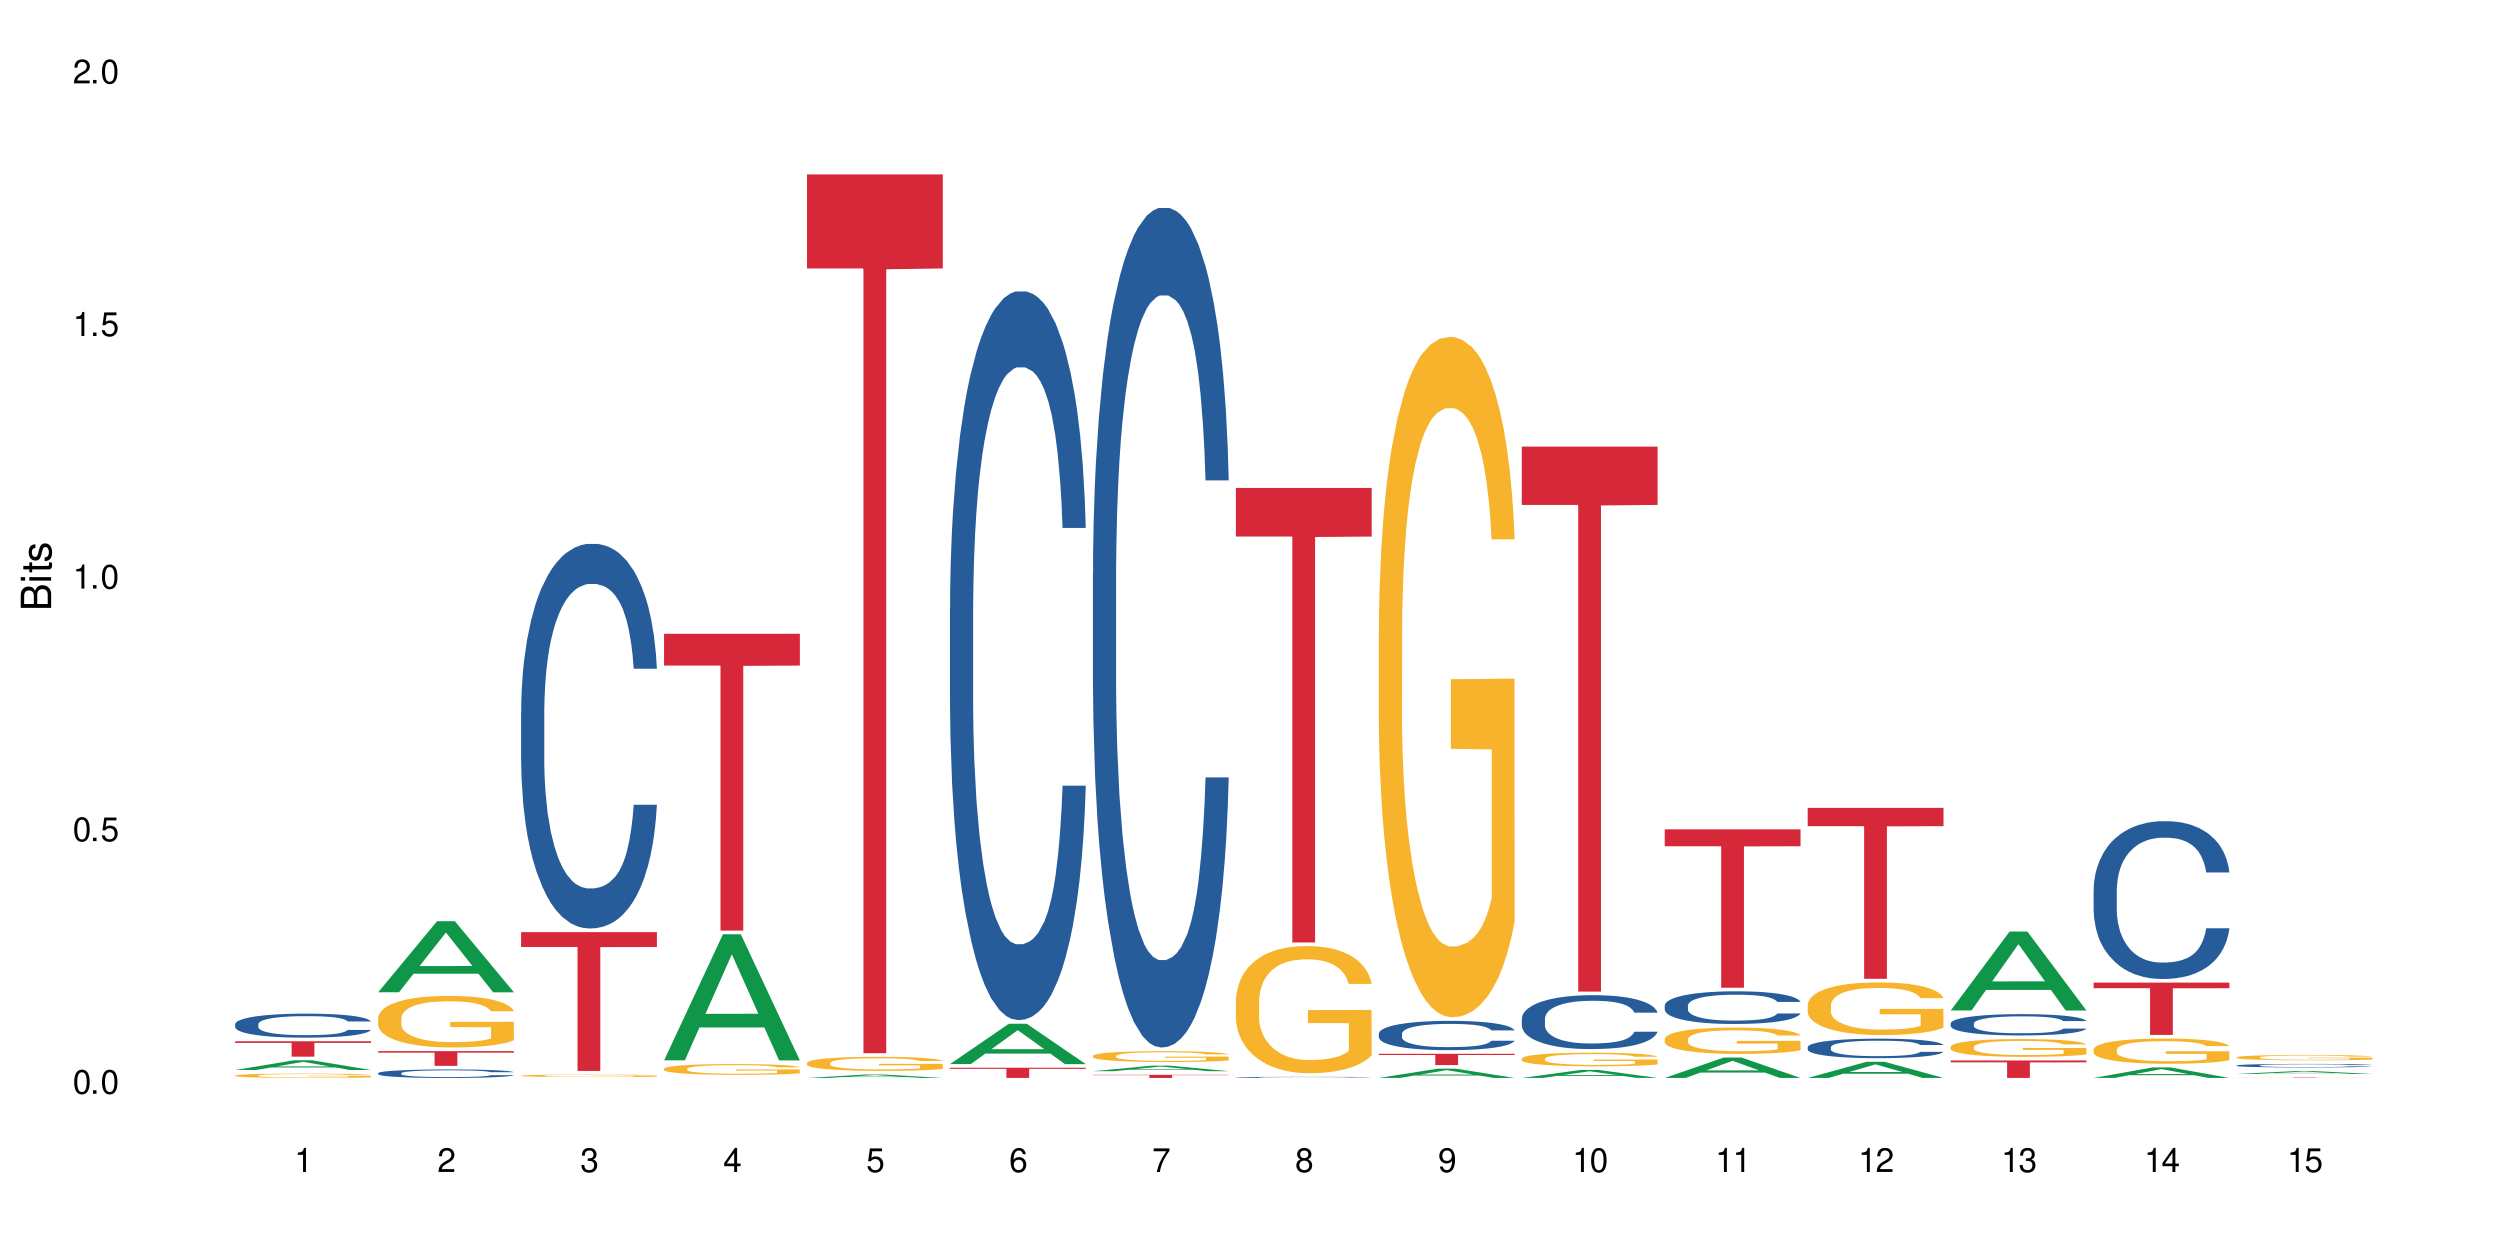 <?xml version="1.0" encoding="UTF-8"?>
<svg xmlns="http://www.w3.org/2000/svg" xmlns:xlink="http://www.w3.org/1999/xlink" width="720" height="360" viewBox="0 0 720 360">
<defs>
<g>
<g id="glyph-0-0">
</g>
<g id="glyph-0-1">
<path d="M 2.641 -6.938 C 2 -6.938 1.422 -6.656 1.078 -6.172 C 0.641 -5.562 0.406 -4.641 0.406 -3.359 C 0.406 -1.016 1.188 0.219 2.641 0.219 C 4.078 0.219 4.859 -1.016 4.859 -3.297 C 4.859 -4.641 4.656 -5.547 4.203 -6.172 C 3.844 -6.656 3.281 -6.938 2.641 -6.938 Z M 2.641 -6.188 C 3.547 -6.188 4 -5.25 4 -3.375 C 4 -1.406 3.562 -0.484 2.625 -0.484 C 1.734 -0.484 1.281 -1.438 1.281 -3.344 C 1.281 -5.25 1.734 -6.188 2.641 -6.188 Z M 2.641 -6.188 "/>
</g>
<g id="glyph-0-2">
<path d="M 1.828 -1 L 0.828 -1 L 0.828 0 L 1.828 0 Z M 1.828 -1 "/>
</g>
<g id="glyph-0-3">
<path d="M 4.562 -6.797 L 1.062 -6.797 L 0.547 -3.094 L 1.328 -3.094 C 1.719 -3.562 2.047 -3.734 2.578 -3.734 C 3.484 -3.734 4.062 -3.109 4.062 -2.094 C 4.062 -1.125 3.484 -0.531 2.578 -0.531 C 1.828 -0.531 1.375 -0.906 1.188 -1.672 L 0.328 -1.672 C 0.453 -1.109 0.547 -0.844 0.75 -0.594 C 1.125 -0.078 1.828 0.219 2.594 0.219 C 3.969 0.219 4.922 -0.781 4.922 -2.219 C 4.922 -3.562 4.031 -4.484 2.719 -4.484 C 2.25 -4.484 1.859 -4.359 1.469 -4.062 L 1.734 -5.969 L 4.562 -5.969 Z M 4.562 -6.797 "/>
</g>
<g id="glyph-0-4">
<path d="M 2.484 -4.938 L 2.484 0 L 3.328 0 L 3.328 -6.938 L 2.766 -6.938 C 2.469 -5.875 2.281 -5.734 0.984 -5.562 L 0.984 -4.938 Z M 2.484 -4.938 "/>
</g>
<g id="glyph-0-5">
<path d="M 4.859 -0.828 L 1.281 -0.828 C 1.359 -1.406 1.672 -1.781 2.5 -2.281 L 3.469 -2.828 C 4.406 -3.344 4.906 -4.062 4.906 -4.906 C 4.906 -5.484 4.672 -6.031 4.266 -6.406 C 3.859 -6.766 3.375 -6.938 2.719 -6.938 C 1.859 -6.938 1.219 -6.625 0.844 -6.031 C 0.609 -5.672 0.5 -5.234 0.484 -4.531 L 1.328 -4.531 C 1.359 -5.016 1.406 -5.281 1.531 -5.516 C 1.75 -5.938 2.188 -6.203 2.703 -6.203 C 3.469 -6.203 4.031 -5.641 4.031 -4.891 C 4.031 -4.344 3.719 -3.859 3.125 -3.516 L 2.234 -3 C 0.812 -2.172 0.406 -1.531 0.328 -0.016 L 4.859 -0.016 Z M 4.859 -0.828 "/>
</g>
<g id="glyph-0-6">
<path d="M 2.125 -3.188 L 2.578 -3.188 C 3.5 -3.188 3.984 -2.766 3.984 -1.922 C 3.984 -1.062 3.469 -0.531 2.594 -0.531 C 1.656 -0.531 1.203 -1 1.156 -2.016 L 0.312 -2.016 C 0.344 -1.453 0.438 -1.094 0.609 -0.781 C 0.953 -0.109 1.625 0.219 2.547 0.219 C 3.953 0.219 4.859 -0.625 4.859 -1.938 C 4.859 -2.828 4.516 -3.297 3.703 -3.594 C 4.344 -3.844 4.656 -4.328 4.656 -5.031 C 4.656 -6.219 3.875 -6.938 2.578 -6.938 C 1.203 -6.938 0.484 -6.172 0.453 -4.703 L 1.297 -4.703 C 1.312 -5.125 1.344 -5.359 1.453 -5.578 C 1.641 -5.969 2.062 -6.203 2.594 -6.203 C 3.344 -6.203 3.797 -5.75 3.797 -5 C 3.797 -4.516 3.609 -4.219 3.25 -4.047 C 3.016 -3.953 2.703 -3.922 2.125 -3.906 Z M 2.125 -3.188 "/>
</g>
<g id="glyph-0-7">
<path d="M 3.141 -1.672 L 3.141 0 L 3.984 0 L 3.984 -1.672 L 4.984 -1.672 L 4.984 -2.438 L 3.984 -2.438 L 3.984 -6.938 L 3.359 -6.938 L 0.266 -2.578 L 0.266 -1.672 Z M 3.141 -2.438 L 1 -2.438 L 3.141 -5.5 Z M 3.141 -2.438 "/>
</g>
<g id="glyph-0-8">
<path d="M 4.781 -5.125 C 4.609 -6.266 3.891 -6.938 2.844 -6.938 C 2.094 -6.938 1.422 -6.578 1.031 -5.953 C 0.594 -5.266 0.406 -4.422 0.406 -3.172 C 0.406 -2 0.578 -1.25 0.984 -0.641 C 1.359 -0.078 1.953 0.219 2.703 0.219 C 3.984 0.219 4.922 -0.75 4.922 -2.094 C 4.922 -3.375 4.062 -4.281 2.844 -4.281 C 2.172 -4.281 1.641 -4.031 1.281 -3.516 C 1.281 -5.234 1.828 -6.188 2.797 -6.188 C 3.391 -6.188 3.797 -5.797 3.938 -5.125 Z M 2.734 -3.531 C 3.547 -3.531 4.062 -2.953 4.062 -2.031 C 4.062 -1.156 3.484 -0.531 2.703 -0.531 C 1.922 -0.531 1.328 -1.188 1.328 -2.078 C 1.328 -2.938 1.906 -3.531 2.734 -3.531 Z M 2.734 -3.531 "/>
</g>
<g id="glyph-0-9">
<path d="M 4.984 -6.797 L 0.438 -6.797 L 0.438 -5.969 L 4.109 -5.969 C 2.5 -3.656 1.828 -2.234 1.328 0 L 2.219 0 C 2.594 -2.172 3.453 -4.047 4.984 -6.094 Z M 4.984 -6.797 "/>
</g>
<g id="glyph-0-10">
<path d="M 3.75 -3.656 C 4.469 -4.094 4.688 -4.438 4.688 -5.078 C 4.688 -6.172 3.844 -6.938 2.641 -6.938 C 1.438 -6.938 0.594 -6.172 0.594 -5.094 C 0.594 -4.438 0.812 -4.094 1.516 -3.656 C 0.734 -3.266 0.359 -2.703 0.359 -1.922 C 0.359 -0.656 1.281 0.219 2.641 0.219 C 3.984 0.219 4.922 -0.656 4.922 -1.922 C 4.922 -2.703 4.531 -3.266 3.75 -3.656 Z M 2.641 -6.188 C 3.359 -6.188 3.812 -5.75 3.812 -5.062 C 3.812 -4.406 3.344 -3.984 2.641 -3.984 C 1.922 -3.984 1.453 -4.406 1.453 -5.078 C 1.453 -5.75 1.922 -6.188 2.641 -6.188 Z M 2.641 -3.266 C 3.484 -3.266 4.062 -2.719 4.062 -1.906 C 4.062 -1.078 3.484 -0.531 2.625 -0.531 C 1.797 -0.531 1.219 -1.094 1.219 -1.906 C 1.219 -2.719 1.781 -3.266 2.641 -3.266 Z M 2.641 -3.266 "/>
</g>
<g id="glyph-0-11">
<path d="M 0.516 -1.578 C 0.672 -0.453 1.406 0.219 2.438 0.219 C 3.188 0.219 3.859 -0.141 4.266 -0.766 C 4.688 -1.453 4.891 -2.297 4.891 -3.547 C 4.891 -4.719 4.703 -5.453 4.312 -6.078 C 3.938 -6.641 3.344 -6.938 2.594 -6.938 C 1.297 -6.938 0.359 -5.969 0.359 -4.625 C 0.359 -3.344 1.234 -2.453 2.453 -2.453 C 3.094 -2.453 3.578 -2.672 4.016 -3.203 C 4 -1.484 3.469 -0.531 2.5 -0.531 C 1.906 -0.531 1.484 -0.906 1.359 -1.578 Z M 2.578 -6.203 C 3.375 -6.203 3.969 -5.531 3.969 -4.641 C 3.969 -3.797 3.391 -3.188 2.547 -3.188 C 1.734 -3.188 1.234 -3.766 1.234 -4.688 C 1.234 -5.562 1.797 -6.203 2.578 -6.203 Z M 2.578 -6.203 "/>
</g>
<g id="glyph-1-0">
</g>
<g id="glyph-1-1">
<path d="M 0 -0.953 L 0 -4.891 C 0 -5.719 -0.234 -6.344 -0.734 -6.797 C -1.188 -7.234 -1.812 -7.469 -2.5 -7.469 C -3.547 -7.469 -4.188 -7 -4.625 -5.875 C -4.984 -6.688 -5.625 -7.094 -6.531 -7.094 C -7.172 -7.094 -7.734 -6.859 -8.141 -6.391 C -8.562 -5.922 -8.75 -5.344 -8.75 -4.5 L -8.75 -0.953 Z M -4.984 -2.062 L -7.766 -2.062 L -7.766 -4.219 C -7.766 -4.844 -7.688 -5.203 -7.453 -5.5 C -7.219 -5.812 -6.859 -5.969 -6.375 -5.969 C -5.891 -5.969 -5.531 -5.812 -5.297 -5.5 C -5.062 -5.203 -4.984 -4.844 -4.984 -4.219 Z M -0.984 -2.062 L -4 -2.062 L -4 -4.781 C -4 -5.766 -3.438 -6.359 -2.484 -6.359 C -1.547 -6.359 -0.984 -5.766 -0.984 -4.781 Z M -0.984 -2.062 "/>
</g>
<g id="glyph-1-2">
<path d="M -6.281 -1.797 L -6.281 -0.797 L 0 -0.797 L 0 -1.797 Z M -8.75 -1.797 L -8.75 -0.797 L -7.484 -0.797 L -7.484 -1.797 Z M -8.75 -1.797 "/>
</g>
<g id="glyph-1-3">
<path d="M -6.281 -3.047 L -6.281 -2.016 L -8.016 -2.016 L -8.016 -1.016 L -6.281 -1.016 L -6.281 -0.172 L -5.469 -0.172 L -5.469 -1.016 L -0.719 -1.016 C -0.078 -1.016 0.281 -1.453 0.281 -2.234 C 0.281 -2.5 0.25 -2.719 0.188 -3.047 L -0.641 -3.047 C -0.609 -2.906 -0.594 -2.766 -0.594 -2.562 C -0.594 -2.141 -0.719 -2.016 -1.156 -2.016 L -5.469 -2.016 L -5.469 -3.047 Z M -6.281 -3.047 "/>
</g>
<g id="glyph-1-4">
<path d="M -4.531 -5.25 C -5.766 -5.25 -6.469 -4.422 -6.469 -2.969 C -6.469 -1.516 -5.719 -0.562 -4.547 -0.562 C -3.562 -0.562 -3.094 -1.062 -2.734 -2.562 L -2.516 -3.484 C -2.344 -4.188 -2.094 -4.469 -1.641 -4.469 C -1.047 -4.469 -0.641 -3.875 -0.641 -3 C -0.641 -2.453 -0.797 -2 -1.062 -1.75 C -1.25 -1.594 -1.422 -1.531 -1.875 -1.469 L -1.875 -0.406 C -0.422 -0.453 0.281 -1.266 0.281 -2.922 C 0.281 -4.5 -0.5 -5.516 -1.719 -5.516 C -2.656 -5.516 -3.172 -4.984 -3.469 -3.734 L -3.703 -2.766 C -3.891 -1.953 -4.156 -1.609 -4.594 -1.609 C -5.188 -1.609 -5.547 -2.125 -5.547 -2.938 C -5.547 -3.75 -5.203 -4.172 -4.531 -4.203 Z M -4.531 -5.25 "/>
</g>
</g>
</defs>
<rect x="-72" y="-36" width="864" height="432" fill="rgb(100%, 100%, 100%)" fill-opacity="1"/>
<path fill-rule="nonzero" fill="rgb(6.275%, 58.824%, 28.235%)" fill-opacity="1" d="M 67.73 308.164 L 67.773 308.16 L 84.695 305.355 L 89.836 305.355 L 106.844 308.164 L 100.867 308.164 L 96.605 307.434 L 77.926 307.434 L 73.75 308.164 L 67.73 308.164 L 79.723 307.129 L 94.895 307.125 L 87.328 305.816 L 87.246 305.812 L 87.16 305.82 L 79.684 307.125 L 79.723 307.129 Z M 67.73 308.164 "/>
<path fill-rule="nonzero" fill="rgb(14.51%, 36.078%, 60%)" fill-opacity="1" d="M 67.73 294.941 L 67.777 294.934 L 67.777 294.785 L 67.922 294.543 L 68.254 294.238 L 68.59 294.031 L 69.449 293.66 L 70.641 293.301 L 71.879 293.02 L 72.785 292.855 L 73.598 292.73 L 75.457 292.496 L 76.652 292.375 L 77.938 292.27 L 79.512 292.164 L 80.656 292.098 L 83.234 291.996 L 85.141 291.953 L 86.621 291.934 L 89.816 291.934 L 91.723 291.961 L 93.105 291.992 L 94.633 292.043 L 95.922 292.098 L 98.164 292.238 L 100.168 292.414 L 101.074 292.516 L 102.504 292.711 L 103.602 292.902 L 104.363 293.066 L 105.223 293.301 L 105.984 293.582 L 106.559 293.906 L 106.844 294.176 L 100.168 294.176 L 99.832 293.926 L 99.449 293.727 L 98.734 293.469 L 98.02 293.285 L 97.02 293.102 L 96.113 292.984 L 94.871 292.863 L 93.773 292.789 L 92.629 292.73 L 91.531 292.691 L 89.434 292.656 L 87 292.656 L 86.094 292.668 L 84.234 292.719 L 83.234 292.762 L 81.801 292.852 L 80.801 292.934 L 79.609 293.059 L 78.797 293.168 L 77.797 293.332 L 77.078 293.477 L 76.27 293.684 L 75.793 293.844 L 75.363 294.02 L 74.98 294.227 L 74.695 294.449 L 74.504 294.684 L 74.41 294.91 L 74.41 295.887 L 74.504 296.117 L 74.742 296.383 L 75.363 296.766 L 76.27 297.102 L 77.32 297.367 L 78.32 297.555 L 78.891 297.645 L 79.656 297.746 L 80.848 297.871 L 82.566 297.996 L 83.566 298.047 L 85.094 298.098 L 86.668 298.125 L 88.766 298.125 L 90.625 298.098 L 91.867 298.066 L 93.156 298.016 L 94.918 297.91 L 96.016 297.809 L 96.969 297.688 L 97.688 297.57 L 98.164 297.469 L 98.879 297.273 L 99.449 297.059 L 99.879 296.836 L 100.168 296.621 L 106.844 296.621 L 106.559 296.875 L 106.129 297.121 L 105.699 297.305 L 105.031 297.523 L 104.27 297.719 L 103.172 297.941 L 102.266 298.086 L 101.074 298.246 L 99.977 298.363 L 98.781 298.473 L 97.02 298.598 L 95.875 298.66 L 94.633 298.719 L 93.156 298.77 L 91.293 298.812 L 89.289 298.84 L 87.43 298.844 L 85.426 298.832 L 83.949 298.805 L 81.992 298.75 L 79.559 298.637 L 77.797 298.516 L 76.414 298.395 L 75.219 298.27 L 73.883 298.098 L 72.168 297.82 L 71.117 297.605 L 70.402 297.43 L 69.59 297.184 L 69.02 296.961 L 68.352 296.609 L 67.875 296.16 L 67.73 295.812 Z M 67.73 294.941 "/>
<path fill-rule="nonzero" fill="rgb(96.863%, 70.196%, 16.863%)" fill-opacity="1" d="M 67.73 309.742 L 67.777 309.742 L 67.777 309.719 L 67.969 309.668 L 68.445 309.598 L 69.066 309.539 L 69.734 309.492 L 70.164 309.469 L 70.879 309.438 L 71.5 309.41 L 73.074 309.359 L 75.078 309.312 L 76.172 309.293 L 77.414 309.273 L 79.18 309.25 L 79.988 309.242 L 82.469 309.227 L 85.285 309.215 L 88.383 309.211 L 89.816 309.211 L 91.77 309.215 L 94.441 309.23 L 95.969 309.242 L 97.16 309.25 L 98.402 309.266 L 99.926 309.289 L 101.359 309.316 L 102.504 309.344 L 103.648 309.379 L 104.602 309.414 L 105.414 309.453 L 106.129 309.5 L 106.559 309.539 L 106.844 309.582 L 100.215 309.582 L 99.832 309.539 L 99.402 309.512 L 98.688 309.473 L 97.973 309.445 L 97.258 309.422 L 95.922 309.395 L 94.777 309.375 L 93.344 309.359 L 91.961 309.352 L 90.387 309.344 L 89.434 309.34 L 86.906 309.34 L 84.617 309.348 L 83.281 309.359 L 82.328 309.367 L 80.992 309.383 L 80.18 309.398 L 79.703 309.406 L 78.273 309.441 L 77.32 309.473 L 76.793 309.496 L 76.125 309.527 L 75.648 309.559 L 75.125 309.605 L 74.84 309.641 L 74.457 309.715 L 74.41 309.922 L 74.551 309.965 L 74.84 310.008 L 75.219 310.051 L 75.793 310.094 L 76.363 310.125 L 77.367 310.172 L 78.227 310.199 L 78.891 310.219 L 80.18 310.25 L 80.703 310.262 L 81.945 310.281 L 83.234 310.297 L 84.809 310.309 L 86 310.316 L 87.906 310.32 L 90.34 310.32 L 93.203 310.316 L 95.016 310.305 L 96.254 310.297 L 97.066 310.289 L 98.066 310.277 L 98.781 310.266 L 99.449 310.254 L 100.262 310.234 L 100.262 309.965 L 88.48 309.961 L 88.48 309.836 L 106.797 309.832 L 106.844 310.277 L 105.844 310.309 L 104.602 310.336 L 103.41 310.359 L 102.168 310.379 L 100.406 310.398 L 98.973 310.414 L 96.781 310.43 L 94.777 310.441 L 92.676 310.445 L 90.816 310.449 L 88.621 310.453 L 86.668 310.449 L 84.57 310.441 L 82.898 310.434 L 81.371 310.422 L 79.848 310.406 L 77.938 310.383 L 76.699 310.363 L 75.41 310.34 L 74.121 310.312 L 72.977 310.281 L 72.215 310.258 L 71.453 310.23 L 70.641 310.195 L 69.879 310.156 L 69.305 310.121 L 68.781 310.082 L 68.398 310.047 L 68.016 309.996 L 67.828 309.953 L 67.73 309.918 Z M 67.73 309.742 "/>
<path fill-rule="nonzero" fill="rgb(83.922%, 15.686%, 22.353%)" fill-opacity="1" d="M 67.73 299.891 L 106.844 299.891 L 106.844 300.363 L 90.543 300.367 L 90.543 304.312 L 83.984 304.312 L 83.984 300.371 L 83.891 300.363 L 67.73 300.363 Z M 67.73 299.891 "/>
<path fill-rule="nonzero" fill="rgb(6.275%, 58.824%, 28.235%)" fill-opacity="1" d="M 108.902 285.766 L 108.945 285.746 L 125.867 265.312 L 131.008 265.312 L 148.016 285.785 L 142.039 285.785 L 137.777 280.441 L 119.098 280.441 L 114.922 285.766 L 108.902 285.766 L 120.895 278.23 L 136.062 278.211 L 128.5 268.656 L 128.418 268.637 L 128.332 268.695 L 120.855 278.211 L 120.895 278.23 Z M 108.902 285.766 "/>
<path fill-rule="nonzero" fill="rgb(14.51%, 36.078%, 60%)" fill-opacity="1" d="M 108.902 309.07 L 108.949 309.066 L 108.949 309.016 L 109.094 308.93 L 109.426 308.82 L 109.762 308.75 L 110.621 308.617 L 111.812 308.488 L 113.051 308.391 L 113.957 308.332 L 114.77 308.289 L 116.629 308.207 L 117.82 308.164 L 119.109 308.125 L 120.684 308.086 L 121.828 308.062 L 124.406 308.027 L 126.312 308.012 L 127.793 308.008 L 130.988 308.008 L 132.895 308.016 L 134.277 308.027 L 135.805 308.043 L 137.094 308.062 L 139.336 308.113 L 141.336 308.176 L 142.242 308.211 L 143.676 308.281 L 144.773 308.348 L 145.535 308.406 L 146.395 308.488 L 147.156 308.59 L 147.73 308.703 L 148.016 308.801 L 141.336 308.801 L 141.004 308.711 L 140.621 308.641 L 139.906 308.551 L 139.191 308.484 L 138.191 308.418 L 137.285 308.379 L 136.043 308.336 L 134.945 308.309 L 133.801 308.289 L 132.703 308.273 L 130.605 308.262 L 128.172 308.262 L 127.266 308.266 L 125.406 308.285 L 124.406 308.301 L 122.973 308.332 L 121.973 308.359 L 120.781 308.402 L 119.969 308.441 L 118.969 308.5 L 118.25 308.551 L 117.441 308.625 L 116.965 308.68 L 116.535 308.742 L 116.152 308.816 L 115.867 308.895 L 115.676 308.977 L 115.582 309.059 L 115.582 309.406 L 115.676 309.484 L 115.914 309.578 L 116.535 309.715 L 117.441 309.836 L 118.488 309.93 L 119.492 309.996 L 120.062 310.027 L 120.828 310.062 L 122.02 310.105 L 123.738 310.152 L 124.738 310.168 L 126.266 310.188 L 127.84 310.195 L 129.938 310.195 L 131.797 310.188 L 133.039 310.176 L 134.324 310.16 L 136.09 310.121 L 137.188 310.086 L 138.141 310.043 L 138.859 310 L 139.336 309.965 L 140.051 309.895 L 140.621 309.82 L 141.051 309.742 L 141.336 309.664 L 148.016 309.664 L 147.73 309.754 L 147.301 309.84 L 146.871 309.906 L 146.203 309.984 L 145.441 310.055 L 144.344 310.133 L 143.438 310.184 L 142.242 310.238 L 141.148 310.281 L 139.953 310.32 L 138.191 310.363 L 137.043 310.387 L 135.805 310.406 L 134.324 310.426 L 132.465 310.441 L 130.461 310.449 L 128.602 310.453 L 126.598 310.445 L 125.121 310.438 L 123.164 310.418 L 120.73 310.379 L 118.969 310.336 L 117.582 310.293 L 116.391 310.246 L 115.055 310.188 L 113.34 310.09 L 112.289 310.012 L 111.574 309.949 L 110.762 309.863 L 110.191 309.785 L 109.523 309.66 L 109.047 309.5 L 108.902 309.379 Z M 108.902 309.07 "/>
<path fill-rule="nonzero" fill="rgb(96.863%, 70.196%, 16.863%)" fill-opacity="1" d="M 108.902 293.188 L 108.949 293.176 L 108.949 292.902 L 109.141 292.293 L 109.617 291.453 L 110.238 290.762 L 110.906 290.219 L 111.336 289.934 L 112.051 289.527 L 112.672 289.23 L 114.246 288.621 L 116.25 288.051 L 117.344 287.805 L 118.586 287.574 L 120.352 287.316 L 121.16 287.223 L 123.641 287.008 L 126.457 286.871 L 129.555 286.832 L 130.988 286.844 L 132.941 286.898 L 135.613 287.047 L 137.141 287.184 L 138.332 287.316 L 139.574 287.496 L 141.098 287.766 L 142.531 288.09 L 143.676 288.418 L 144.82 288.824 L 145.773 289.258 L 146.586 289.73 L 147.301 290.301 L 147.73 290.773 L 148.016 291.25 L 141.387 291.25 L 141.004 290.773 L 140.574 290.41 L 139.859 289.961 L 139.145 289.637 L 138.43 289.379 L 137.094 289.027 L 135.949 288.809 L 134.516 288.621 L 133.133 288.496 L 131.559 288.418 L 130.605 288.391 L 128.078 288.391 L 125.789 288.484 L 124.453 288.594 L 123.5 288.699 L 122.164 288.902 L 121.352 289.066 L 120.875 289.176 L 119.445 289.594 L 118.488 289.977 L 117.965 290.234 L 117.297 290.641 L 116.82 291.004 L 116.297 291.547 L 116.008 291.953 L 115.629 292.875 L 115.582 295.316 L 115.723 295.832 L 116.008 296.387 L 116.391 296.875 L 116.965 297.391 L 117.535 297.781 L 118.539 298.312 L 119.395 298.664 L 120.062 298.895 L 121.352 299.262 L 121.875 299.383 L 123.117 299.625 L 124.406 299.816 L 125.98 299.977 L 127.172 300.059 L 129.078 300.129 L 131.512 300.129 L 134.375 300.047 L 136.188 299.938 L 137.426 299.828 L 138.238 299.734 L 139.238 299.586 L 139.953 299.449 L 140.621 299.301 L 141.434 299.07 L 141.434 295.832 L 129.652 295.816 L 129.652 294.301 L 147.969 294.285 L 148.016 299.586 L 147.016 299.949 L 145.773 300.305 L 144.582 300.574 L 143.34 300.805 L 141.578 301.062 L 140.145 301.227 L 137.949 301.414 L 135.949 301.535 L 133.848 301.617 L 131.988 301.66 L 129.793 301.672 L 127.84 301.645 L 125.742 301.562 L 124.07 301.457 L 122.543 301.32 L 121.02 301.145 L 119.109 300.859 L 117.871 300.629 L 116.582 300.344 L 115.293 300.004 L 114.148 299.641 L 113.387 299.355 L 112.625 299.031 L 111.812 298.621 L 111.051 298.16 L 110.477 297.742 L 109.953 297.266 L 109.57 296.82 L 109.188 296.211 L 108.996 295.723 L 108.902 295.301 Z M 108.902 293.188 "/>
<path fill-rule="nonzero" fill="rgb(83.922%, 15.686%, 22.353%)" fill-opacity="1" d="M 108.902 302.719 L 148.016 302.719 L 148.016 303.172 L 131.715 303.176 L 131.715 306.961 L 125.156 306.961 L 125.156 303.18 L 125.062 303.172 L 108.902 303.172 Z M 108.902 302.719 "/>
<path fill-rule="nonzero" fill="rgb(14.51%, 36.078%, 60%)" fill-opacity="1" d="M 150.074 204.84 L 150.121 204.738 L 150.121 202.309 L 150.266 198.461 L 150.598 193.602 L 150.934 190.262 L 151.793 184.289 L 152.984 178.516 L 154.223 174.062 L 155.129 171.43 L 155.941 169.406 L 157.801 165.66 L 158.992 163.734 L 160.281 162.016 L 161.855 160.293 L 163 159.281 L 165.578 157.66 L 167.484 156.953 L 168.965 156.648 L 172.16 156.648 L 174.066 157.055 L 175.449 157.559 L 176.977 158.371 L 178.266 159.281 L 180.508 161.508 L 182.508 164.344 L 183.414 165.965 L 184.848 169.102 L 185.945 172.141 L 186.707 174.77 L 187.566 178.516 L 188.328 183.074 L 188.902 188.238 L 189.188 192.59 L 182.508 192.59 L 182.176 188.539 L 181.793 185.402 L 181.078 181.25 L 180.363 178.316 L 179.359 175.379 L 178.453 173.457 L 177.215 171.531 L 176.117 170.316 L 174.973 169.406 L 173.875 168.797 L 171.777 168.191 L 169.344 168.191 L 168.438 168.395 L 166.578 169.203 L 165.578 169.91 L 164.145 171.328 L 163.145 172.645 L 161.953 174.672 L 161.141 176.391 L 160.137 179.023 L 159.422 181.352 L 158.613 184.691 L 158.137 187.223 L 157.707 190.059 L 157.324 193.398 L 157.039 196.945 L 156.848 200.691 L 156.754 204.336 L 156.754 220.027 L 156.848 223.672 L 157.086 227.926 L 157.707 234.102 L 158.613 239.465 L 159.66 243.719 L 160.664 246.754 L 161.234 248.172 L 162 249.793 L 163.191 251.816 L 164.91 253.844 L 165.91 254.652 L 167.438 255.461 L 169.012 255.867 L 171.109 255.867 L 172.969 255.461 L 174.211 254.957 L 175.496 254.145 L 177.262 252.426 L 178.359 250.805 L 179.312 248.883 L 180.027 246.957 L 180.508 245.336 L 181.223 242.199 L 181.793 238.758 L 182.223 235.215 L 182.508 231.77 L 189.188 231.77 L 188.902 235.82 L 188.473 239.77 L 188.043 242.707 L 187.375 246.25 L 186.613 249.387 L 185.516 252.93 L 184.609 255.258 L 183.414 257.789 L 182.32 259.715 L 181.125 261.434 L 179.359 263.461 L 178.215 264.473 L 176.977 265.383 L 175.496 266.195 L 173.637 266.902 L 171.633 267.309 L 169.773 267.41 L 167.77 267.207 L 166.293 266.801 L 164.336 265.891 L 161.902 264.066 L 160.137 262.145 L 158.754 260.219 L 157.562 258.195 L 156.227 255.461 L 154.512 251.008 L 153.461 247.566 L 152.746 244.73 L 151.934 240.781 L 151.363 237.238 L 150.695 231.57 L 150.219 224.379 L 150.074 218.812 Z M 150.074 204.84 "/>
<path fill-rule="nonzero" fill="rgb(96.863%, 70.196%, 16.863%)" fill-opacity="1" d="M 150.074 309.785 L 150.121 309.785 L 150.121 309.773 L 150.312 309.742 L 150.789 309.703 L 151.41 309.672 L 152.078 309.645 L 152.508 309.633 L 153.223 309.613 L 153.844 309.598 L 155.418 309.57 L 157.418 309.543 L 158.516 309.531 L 159.758 309.52 L 161.523 309.508 L 162.332 309.504 L 164.812 309.492 L 167.629 309.484 L 172.16 309.484 L 174.113 309.488 L 176.785 309.496 L 178.312 309.5 L 179.504 309.508 L 180.746 309.516 L 182.27 309.527 L 183.703 309.543 L 184.848 309.559 L 185.992 309.578 L 186.945 309.598 L 187.758 309.621 L 188.473 309.648 L 188.902 309.672 L 189.188 309.695 L 182.559 309.695 L 182.176 309.672 L 181.746 309.652 L 181.031 309.633 L 180.316 309.617 L 179.602 309.605 L 178.266 309.59 L 177.121 309.578 L 175.688 309.57 L 174.305 309.562 L 172.73 309.559 L 169.25 309.559 L 166.961 309.562 L 165.625 309.566 L 164.672 309.574 L 163.336 309.582 L 162.523 309.59 L 162.047 309.594 L 160.617 309.617 L 159.66 309.633 L 159.137 309.645 L 158.469 309.664 L 157.992 309.684 L 157.469 309.707 L 157.18 309.727 L 156.801 309.77 L 156.754 309.887 L 156.895 309.91 L 157.18 309.938 L 157.562 309.961 L 158.137 309.984 L 158.707 310.004 L 159.711 310.027 L 160.566 310.047 L 161.234 310.059 L 162.523 310.074 L 163.047 310.078 L 164.289 310.09 L 165.578 310.102 L 167.148 310.109 L 168.344 310.113 L 170.25 310.117 L 172.684 310.117 L 175.547 310.113 L 177.359 310.105 L 178.598 310.102 L 179.41 310.098 L 180.41 310.09 L 181.125 310.082 L 181.793 310.074 L 182.605 310.066 L 182.605 309.91 L 170.824 309.91 L 170.824 309.84 L 189.141 309.84 L 189.188 310.09 L 188.188 310.105 L 186.945 310.125 L 185.754 310.137 L 184.512 310.148 L 182.746 310.16 L 181.316 310.168 L 179.121 310.176 L 177.121 310.184 L 175.02 310.188 L 169.012 310.188 L 166.91 310.184 L 165.242 310.18 L 163.715 310.172 L 162.191 310.164 L 160.281 310.148 L 159.043 310.141 L 156.465 310.109 L 155.32 310.094 L 154.559 310.078 L 153.793 310.062 L 152.984 310.043 L 152.219 310.023 L 151.648 310.004 L 151.125 309.98 L 150.742 309.957 L 150.359 309.93 L 150.168 309.906 L 150.074 309.887 Z M 150.074 309.785 "/>
<path fill-rule="nonzero" fill="rgb(83.922%, 15.686%, 22.353%)" fill-opacity="1" d="M 150.074 268.453 L 189.188 268.453 L 189.188 272.734 L 172.887 272.773 L 172.887 308.438 L 166.328 308.438 L 166.328 272.809 L 166.234 272.734 L 150.074 272.734 Z M 150.074 268.453 "/>
<path fill-rule="nonzero" fill="rgb(6.275%, 58.824%, 28.235%)" fill-opacity="1" d="M 191.246 305.367 L 191.289 305.332 L 208.211 269.059 L 213.352 269.059 L 230.359 305.398 L 224.383 305.398 L 220.121 295.914 L 201.441 295.914 L 197.262 305.367 L 191.246 305.367 L 203.238 291.988 L 218.406 291.953 L 210.844 274.996 L 210.762 274.961 L 210.676 275.062 L 203.195 291.953 L 203.238 291.988 Z M 191.246 305.367 "/>
<path fill-rule="nonzero" fill="rgb(96.863%, 70.196%, 16.863%)" fill-opacity="1" d="M 191.246 307.777 L 191.293 307.777 L 191.293 307.719 L 191.484 307.59 L 191.961 307.414 L 192.582 307.27 L 193.25 307.156 L 193.68 307.098 L 194.395 307.012 L 195.016 306.949 L 196.59 306.82 L 198.59 306.703 L 199.688 306.648 L 200.93 306.602 L 202.695 306.547 L 203.504 306.527 L 205.984 306.48 L 208.801 306.453 L 211.898 306.445 L 213.332 306.449 L 215.285 306.461 L 217.957 306.492 L 219.484 306.52 L 220.676 306.547 L 221.918 306.586 L 223.441 306.641 L 224.875 306.711 L 226.02 306.777 L 227.164 306.863 L 228.117 306.953 L 228.93 307.055 L 229.645 307.172 L 230.074 307.273 L 230.359 307.371 L 223.73 307.371 L 223.348 307.273 L 222.918 307.195 L 222.203 307.102 L 221.488 307.035 L 220.77 306.98 L 219.438 306.906 L 218.293 306.859 L 216.859 306.82 L 215.477 306.797 L 213.902 306.777 L 212.949 306.773 L 210.422 306.773 L 208.133 306.793 L 206.797 306.816 L 205.84 306.836 L 204.508 306.879 L 203.695 306.914 L 203.219 306.938 L 201.789 307.027 L 200.832 307.105 L 200.309 307.16 L 199.641 307.246 L 199.164 307.32 L 198.641 307.434 L 198.352 307.52 L 197.973 307.715 L 197.922 308.227 L 198.066 308.332 L 198.352 308.449 L 198.734 308.555 L 199.309 308.66 L 199.879 308.742 L 200.883 308.855 L 201.738 308.93 L 202.406 308.977 L 203.695 309.055 L 204.219 309.078 L 205.461 309.129 L 206.746 309.172 L 208.32 309.203 L 209.516 309.223 L 211.422 309.234 L 213.855 309.234 L 216.719 309.219 L 218.531 309.195 L 219.77 309.172 L 220.582 309.152 L 221.582 309.121 L 222.297 309.094 L 222.965 309.062 L 223.777 309.016 L 223.777 308.332 L 211.996 308.332 L 211.996 308.012 L 230.312 308.008 L 230.359 309.121 L 229.355 309.199 L 228.117 309.273 L 226.926 309.328 L 225.684 309.379 L 223.918 309.434 L 222.488 309.465 L 220.293 309.504 L 218.293 309.531 L 216.191 309.547 L 214.332 309.559 L 212.137 309.559 L 210.184 309.555 L 208.082 309.535 L 206.414 309.516 L 204.887 309.484 L 203.359 309.449 L 201.453 309.391 L 200.215 309.34 L 198.926 309.281 L 197.637 309.211 L 196.492 309.133 L 195.73 309.074 L 194.965 309.004 L 194.156 308.918 L 193.391 308.824 L 192.82 308.734 L 192.297 308.637 L 191.914 308.543 L 191.531 308.414 L 191.34 308.312 L 191.246 308.223 Z M 191.246 307.777 "/>
<path fill-rule="nonzero" fill="rgb(83.922%, 15.686%, 22.353%)" fill-opacity="1" d="M 191.246 182.543 L 230.359 182.543 L 230.359 191.691 L 214.059 191.773 L 214.059 268.012 L 207.5 268.012 L 207.5 191.852 L 207.402 191.691 L 191.246 191.691 Z M 191.246 182.543 "/>
<path fill-rule="nonzero" fill="rgb(6.275%, 58.824%, 28.235%)" fill-opacity="1" d="M 232.418 310.449 L 232.461 310.449 L 249.383 309.461 L 254.523 309.461 L 271.531 310.453 L 265.555 310.453 L 261.293 310.191 L 242.613 310.191 L 238.434 310.449 L 232.418 310.449 L 244.41 310.086 L 259.578 310.086 L 252.016 309.621 L 251.934 309.621 L 251.848 309.625 L 244.367 310.086 L 244.41 310.086 Z M 232.418 310.449 "/>
<path fill-rule="nonzero" fill="rgb(96.863%, 70.196%, 16.863%)" fill-opacity="1" d="M 232.418 306.102 L 232.465 306.098 L 232.465 306.023 L 232.656 305.855 L 233.133 305.629 L 233.754 305.441 L 234.422 305.293 L 234.852 305.215 L 235.566 305.102 L 236.188 305.023 L 237.758 304.855 L 239.762 304.699 L 240.859 304.633 L 242.102 304.57 L 243.863 304.5 L 244.676 304.477 L 247.156 304.418 L 249.969 304.379 L 253.07 304.367 L 254.504 304.371 L 256.457 304.387 L 259.129 304.426 L 260.656 304.465 L 261.848 304.5 L 263.086 304.551 L 264.613 304.621 L 266.047 304.711 L 267.191 304.801 L 268.336 304.91 L 269.289 305.031 L 270.098 305.16 L 270.816 305.312 L 271.246 305.445 L 271.531 305.574 L 264.898 305.574 L 264.52 305.445 L 264.09 305.344 L 263.375 305.223 L 262.66 305.133 L 261.941 305.062 L 260.609 304.965 L 259.461 304.906 L 258.031 304.855 L 256.648 304.824 L 255.074 304.801 L 254.121 304.793 L 251.594 304.793 L 249.305 304.82 L 247.969 304.848 L 247.012 304.879 L 245.676 304.934 L 244.867 304.977 L 244.391 305.008 L 242.957 305.121 L 242.004 305.227 L 241.48 305.297 L 240.812 305.406 L 240.336 305.508 L 239.812 305.652 L 239.523 305.766 L 239.145 306.016 L 239.094 306.68 L 239.238 306.82 L 239.523 306.973 L 239.906 307.105 L 240.48 307.246 L 241.051 307.355 L 242.051 307.5 L 242.91 307.594 L 243.578 307.656 L 244.867 307.758 L 245.391 307.789 L 246.633 307.855 L 247.918 307.91 L 249.492 307.953 L 250.688 307.977 L 252.594 307.992 L 255.027 307.992 L 257.887 307.973 L 259.699 307.941 L 260.941 307.91 L 261.754 307.887 L 262.754 307.844 L 263.469 307.809 L 264.137 307.77 L 264.949 307.703 L 264.949 306.82 L 253.168 306.816 L 253.168 306.402 L 271.484 306.402 L 271.531 307.844 L 270.527 307.945 L 269.289 308.043 L 268.098 308.117 L 266.855 308.18 L 265.09 308.25 L 263.66 308.293 L 261.465 308.344 L 259.461 308.379 L 257.363 308.398 L 255.504 308.41 L 253.309 308.414 L 251.355 308.406 L 249.254 308.387 L 247.586 308.355 L 246.059 308.32 L 244.531 308.27 L 242.625 308.191 L 241.387 308.129 L 240.098 308.051 L 238.809 307.961 L 237.664 307.859 L 236.902 307.781 L 236.137 307.695 L 235.328 307.582 L 234.562 307.457 L 233.992 307.344 L 233.465 307.215 L 233.086 307.09 L 232.703 306.926 L 232.512 306.793 L 232.418 306.676 Z M 232.418 306.102 "/>
<path fill-rule="nonzero" fill="rgb(83.922%, 15.686%, 22.353%)" fill-opacity="1" d="M 232.418 50.223 L 271.531 50.223 L 271.531 77.316 L 255.23 77.555 L 255.23 303.324 L 248.672 303.324 L 248.672 77.789 L 248.574 77.316 L 232.418 77.316 Z M 232.418 50.223 "/>
<path fill-rule="nonzero" fill="rgb(6.275%, 58.824%, 28.235%)" fill-opacity="1" d="M 273.59 306.457 L 273.629 306.445 L 290.555 294.836 L 295.695 294.836 L 312.703 306.469 L 306.727 306.469 L 302.465 303.43 L 283.785 303.43 L 279.605 306.457 L 273.59 306.457 L 285.582 302.176 L 300.75 302.164 L 293.188 296.738 L 293.105 296.727 L 293.02 296.758 L 285.539 302.164 L 285.582 302.176 Z M 273.59 306.457 "/>
<path fill-rule="nonzero" fill="rgb(14.51%, 36.078%, 60%)" fill-opacity="1" d="M 273.59 175.246 L 273.637 175.055 L 273.637 170.453 L 273.781 163.164 L 274.113 153.957 L 274.449 147.625 L 275.305 136.309 L 276.5 125.375 L 277.738 116.934 L 278.645 111.945 L 279.457 108.109 L 281.316 101.012 L 282.508 97.367 L 283.797 94.109 L 285.371 90.848 L 286.516 88.93 L 289.09 85.859 L 291 84.516 L 292.477 83.941 L 295.672 83.941 L 297.582 84.707 L 298.965 85.668 L 300.492 87.203 L 301.777 88.93 L 304.02 93.148 L 306.023 98.52 L 306.93 101.59 L 308.363 107.535 L 309.457 113.289 L 310.223 118.277 L 311.082 125.375 L 311.844 134.008 L 312.414 143.789 L 312.703 152.039 L 306.023 152.039 L 305.691 144.363 L 305.309 138.418 L 304.594 130.555 L 303.879 124.992 L 302.875 119.43 L 301.969 115.785 L 300.73 112.137 L 299.633 109.836 L 298.488 108.109 L 297.391 106.961 L 295.293 105.809 L 292.859 105.809 L 291.953 106.191 L 290.094 107.727 L 289.09 109.07 L 287.66 111.754 L 286.66 114.25 L 285.465 118.086 L 284.656 121.348 L 283.652 126.332 L 282.938 130.746 L 282.129 137.074 L 281.648 141.871 L 281.223 147.242 L 280.84 153.57 L 280.555 160.285 L 280.363 167.383 L 280.266 174.289 L 280.266 204.02 L 280.363 210.926 L 280.602 218.98 L 281.223 230.684 L 282.129 240.852 L 283.176 248.906 L 284.18 254.66 L 284.75 257.348 L 285.516 260.414 L 286.707 264.25 L 288.422 268.09 L 289.426 269.621 L 290.953 271.156 L 292.527 271.926 L 294.625 271.926 L 296.484 271.156 L 297.727 270.199 L 299.012 268.664 L 300.777 265.402 L 301.875 262.332 L 302.828 258.688 L 303.543 255.043 L 304.02 251.977 L 304.738 246.027 L 305.309 239.508 L 305.738 232.793 L 306.023 226.27 L 312.703 226.27 L 312.414 233.945 L 311.988 241.426 L 311.559 246.988 L 310.891 253.703 L 310.125 259.648 L 309.027 266.363 L 308.121 270.773 L 306.93 275.57 L 305.832 279.215 L 304.641 282.477 L 302.875 286.312 L 301.73 288.23 L 300.492 289.957 L 299.012 291.488 L 297.152 292.832 L 295.148 293.602 L 293.289 293.793 L 291.285 293.41 L 289.805 292.641 L 287.852 290.914 L 285.418 287.461 L 283.652 283.816 L 282.27 280.172 L 281.078 276.336 L 279.742 271.156 L 278.023 262.719 L 276.977 256.195 L 276.262 250.824 L 275.449 243.344 L 274.875 236.629 L 274.211 225.887 L 273.73 212.27 L 273.59 201.719 Z M 273.59 175.246 "/>
<path fill-rule="nonzero" fill="rgb(83.922%, 15.686%, 22.353%)" fill-opacity="1" d="M 273.59 307.512 L 312.703 307.512 L 312.703 307.828 L 296.402 307.828 L 296.402 310.453 L 289.844 310.453 L 289.844 307.832 L 289.746 307.828 L 273.59 307.828 Z M 273.59 307.512 "/>
<path fill-rule="nonzero" fill="rgb(6.275%, 58.824%, 28.235%)" fill-opacity="1" d="M 314.762 308.504 L 314.801 308.504 L 331.727 306.91 L 336.867 306.91 L 353.875 308.504 L 347.898 308.504 L 343.637 308.09 L 324.957 308.09 L 320.777 308.504 L 314.762 308.504 L 326.754 307.918 L 341.922 307.914 L 334.359 307.172 L 334.273 307.168 L 334.191 307.172 L 326.711 307.914 L 326.754 307.918 Z M 314.762 308.504 "/>
<path fill-rule="nonzero" fill="rgb(14.51%, 36.078%, 60%)" fill-opacity="1" d="M 314.762 165.105 L 314.809 164.883 L 314.809 159.578 L 314.953 151.18 L 315.285 140.57 L 315.621 133.277 L 316.477 120.238 L 317.672 107.641 L 318.91 97.914 L 319.816 92.168 L 320.629 87.746 L 322.488 79.57 L 323.68 75.371 L 324.969 71.613 L 326.543 67.855 L 327.688 65.645 L 330.262 62.109 L 332.172 60.562 L 333.648 59.898 L 336.844 59.898 L 338.754 60.781 L 340.137 61.887 L 341.664 63.656 L 342.949 65.645 L 345.191 70.508 L 347.195 76.695 L 348.102 80.234 L 349.531 87.086 L 350.629 93.715 L 351.395 99.461 L 352.25 107.641 L 353.016 117.586 L 353.586 128.855 L 353.875 138.359 L 347.195 138.359 L 346.863 129.52 L 346.48 122.668 L 345.766 113.605 L 345.051 107.195 L 344.047 100.789 L 343.141 96.59 L 341.902 92.387 L 340.805 89.738 L 339.66 87.746 L 338.562 86.422 L 336.465 85.094 L 334.031 85.094 L 333.125 85.535 L 331.266 87.305 L 330.262 88.852 L 328.832 91.945 L 327.832 94.82 L 326.637 99.238 L 325.828 102.996 L 324.824 108.742 L 324.109 113.828 L 323.297 121.121 L 322.82 126.648 L 322.391 132.836 L 322.012 140.129 L 321.727 147.863 L 321.535 156.043 L 321.438 164 L 321.438 198.258 L 321.535 206.215 L 321.773 215.496 L 322.391 228.98 L 323.297 240.691 L 324.348 249.977 L 325.352 256.605 L 325.922 259.699 L 326.684 263.238 L 327.879 267.656 L 329.594 272.078 L 330.598 273.844 L 332.121 275.613 L 333.695 276.496 L 335.797 276.496 L 337.656 275.613 L 338.895 274.508 L 340.184 272.742 L 341.949 268.984 L 343.047 265.445 L 344 261.246 L 344.715 257.047 L 345.191 253.512 L 345.906 246.66 L 346.48 239.145 L 346.91 231.41 L 347.195 223.895 L 353.875 223.895 L 353.586 232.734 L 353.16 241.355 L 352.73 247.766 L 352.062 255.5 L 351.297 262.352 L 350.199 270.09 L 349.293 275.172 L 348.102 280.695 L 347.004 284.898 L 345.812 288.652 L 344.047 293.074 L 342.902 295.285 L 341.664 297.273 L 340.184 299.043 L 338.324 300.59 L 336.32 301.473 L 334.461 301.695 L 332.457 301.25 L 330.977 300.367 L 329.023 298.379 L 326.59 294.398 L 324.824 290.199 L 323.441 286 L 322.25 281.582 L 320.914 275.613 L 319.195 265.891 L 318.148 258.375 L 317.434 252.188 L 316.621 243.566 L 316.047 235.832 L 315.379 223.453 L 314.902 207.762 L 314.762 195.605 Z M 314.762 165.105 "/>
<path fill-rule="nonzero" fill="rgb(96.863%, 70.196%, 16.863%)" fill-opacity="1" d="M 314.762 304.078 L 314.809 304.074 L 314.809 304.02 L 315 303.891 L 315.477 303.711 L 316.098 303.566 L 316.766 303.453 L 317.191 303.395 L 317.91 303.309 L 318.527 303.246 L 320.102 303.117 L 322.105 302.996 L 323.203 302.945 L 324.445 302.895 L 326.207 302.844 L 327.02 302.82 L 329.5 302.777 L 332.312 302.746 L 335.414 302.738 L 336.844 302.742 L 338.801 302.754 L 341.473 302.785 L 343 302.812 L 344.191 302.844 L 345.43 302.879 L 346.957 302.938 L 348.387 303.004 L 349.531 303.074 L 350.68 303.16 L 351.633 303.25 L 352.441 303.352 L 353.16 303.469 L 353.586 303.57 L 353.875 303.668 L 347.242 303.668 L 346.863 303.57 L 346.434 303.492 L 345.719 303.398 L 345 303.328 L 344.285 303.277 L 342.949 303.203 L 341.805 303.156 L 340.375 303.117 L 338.992 303.09 L 337.418 303.074 L 336.465 303.066 L 333.938 303.066 L 331.645 303.086 L 330.309 303.109 L 329.355 303.133 L 328.02 303.176 L 327.211 303.211 L 326.734 303.234 L 325.301 303.32 L 324.348 303.402 L 323.824 303.457 L 323.156 303.539 L 322.68 303.617 L 322.152 303.73 L 321.867 303.816 L 321.484 304.012 L 321.438 304.527 L 321.582 304.633 L 321.867 304.75 L 322.25 304.855 L 322.82 304.961 L 323.395 305.047 L 324.395 305.156 L 325.254 305.23 L 325.922 305.277 L 327.211 305.355 L 327.734 305.383 L 328.977 305.434 L 330.262 305.473 L 331.836 305.508 L 333.031 305.523 L 334.938 305.539 L 337.371 305.539 L 340.23 305.523 L 342.043 305.5 L 343.285 305.477 L 344.094 305.457 L 345.098 305.426 L 345.812 305.395 L 346.48 305.363 L 347.293 305.316 L 347.293 304.633 L 335.508 304.633 L 335.508 304.312 L 353.824 304.309 L 353.875 305.426 L 352.871 305.5 L 351.633 305.574 L 350.438 305.633 L 349.199 305.68 L 347.434 305.734 L 346.004 305.77 L 343.809 305.809 L 341.805 305.836 L 339.707 305.852 L 337.848 305.859 L 335.652 305.863 L 333.695 305.859 L 331.598 305.84 L 329.93 305.82 L 328.402 305.789 L 326.875 305.754 L 324.969 305.691 L 323.727 305.645 L 322.441 305.586 L 321.152 305.512 L 320.008 305.438 L 319.246 305.375 L 318.48 305.309 L 317.672 305.223 L 316.906 305.125 L 316.336 305.035 L 315.809 304.938 L 315.43 304.844 L 315.047 304.715 L 314.855 304.609 L 314.762 304.523 Z M 314.762 304.078 "/>
<path fill-rule="nonzero" fill="rgb(83.922%, 15.686%, 22.353%)" fill-opacity="1" d="M 314.762 309.551 L 353.875 309.551 L 353.875 309.648 L 337.574 309.648 L 337.574 310.453 L 331.016 310.453 L 331.016 309.648 L 314.762 309.648 Z M 314.762 309.551 "/>
<path fill-rule="nonzero" fill="rgb(14.51%, 36.078%, 60%)" fill-opacity="1" d="M 355.934 310.273 L 355.98 310.273 L 355.98 310.266 L 356.125 310.254 L 356.789 310.23 L 357.648 310.215 L 358.844 310.199 L 360.082 310.188 L 360.988 310.18 L 361.801 310.172 L 363.66 310.164 L 364.852 310.156 L 366.141 310.152 L 367.715 310.148 L 368.859 310.145 L 371.434 310.141 L 373.344 310.137 L 379.926 310.137 L 381.309 310.141 L 382.836 310.141 L 384.121 310.145 L 386.363 310.152 L 388.367 310.16 L 389.273 310.164 L 390.703 310.172 L 391.801 310.18 L 392.566 310.188 L 393.422 310.199 L 394.188 310.211 L 394.758 310.227 L 395.047 310.238 L 388.367 310.238 L 388.035 310.227 L 387.652 310.219 L 386.938 310.207 L 386.223 310.199 L 385.219 310.191 L 384.312 310.184 L 383.074 310.18 L 381.977 310.176 L 380.832 310.172 L 379.734 310.172 L 377.637 310.168 L 375.203 310.168 L 374.297 310.172 L 372.438 310.172 L 371.434 310.176 L 370.004 310.18 L 369 310.184 L 367.809 310.188 L 367 310.191 L 365.996 310.199 L 365.281 310.207 L 364.469 310.215 L 363.992 310.223 L 363.562 310.23 L 363.184 310.242 L 362.895 310.25 L 362.707 310.262 L 362.609 310.273 L 362.609 310.316 L 362.707 310.328 L 362.945 310.34 L 363.562 310.355 L 364.469 310.371 L 365.52 310.383 L 366.52 310.395 L 367.094 310.398 L 367.855 310.402 L 369.051 310.406 L 370.766 310.414 L 371.77 310.414 L 373.293 310.418 L 378.828 310.418 L 380.066 310.414 L 381.355 310.414 L 383.121 310.41 L 384.219 310.402 L 385.172 310.398 L 385.887 310.395 L 386.363 310.387 L 387.078 310.379 L 387.652 310.371 L 388.082 310.359 L 388.367 310.352 L 395.047 310.352 L 394.758 310.363 L 394.328 310.371 L 393.902 310.383 L 393.234 310.391 L 392.469 310.398 L 391.371 310.41 L 390.465 310.418 L 389.273 310.426 L 388.176 310.43 L 386.984 310.434 L 385.219 310.441 L 384.074 310.441 L 382.836 310.445 L 381.355 310.449 L 377.492 310.449 L 375.633 310.453 L 373.629 310.449 L 372.148 310.449 L 370.195 310.445 L 367.762 310.441 L 365.996 310.438 L 364.613 310.43 L 363.422 310.426 L 362.086 310.418 L 360.367 310.406 L 359.32 310.395 L 358.602 310.387 L 357.793 310.375 L 357.219 310.367 L 356.551 310.348 L 356.074 310.328 L 355.934 310.312 Z M 355.934 310.273 "/>
<path fill-rule="nonzero" fill="rgb(96.863%, 70.196%, 16.863%)" fill-opacity="1" d="M 355.934 288.152 L 355.98 288.121 L 355.98 287.449 L 356.172 285.945 L 356.648 283.871 L 357.27 282.164 L 357.938 280.828 L 358.363 280.125 L 359.082 279.121 L 359.699 278.387 L 361.273 276.879 L 363.277 275.477 L 364.375 274.875 L 365.613 274.305 L 367.379 273.668 L 368.191 273.438 L 370.672 272.902 L 373.484 272.566 L 376.586 272.465 L 378.016 272.5 L 379.973 272.633 L 382.645 273 L 384.172 273.336 L 385.363 273.668 L 386.602 274.105 L 388.129 274.773 L 389.559 275.578 L 390.703 276.379 L 391.848 277.383 L 392.805 278.453 L 393.613 279.625 L 394.328 281.027 L 394.758 282.199 L 395.047 283.371 L 388.414 283.371 L 388.035 282.199 L 387.605 281.297 L 386.891 280.191 L 386.172 279.391 L 385.457 278.754 L 384.121 277.883 L 382.977 277.348 L 381.547 276.879 L 380.164 276.578 L 378.59 276.379 L 377.637 276.312 L 375.105 276.312 L 372.816 276.547 L 371.48 276.812 L 370.527 277.082 L 369.191 277.582 L 368.383 277.984 L 367.906 278.254 L 366.473 279.289 L 365.52 280.227 L 364.996 280.859 L 364.328 281.863 L 363.852 282.77 L 363.324 284.105 L 363.039 285.109 L 362.656 287.383 L 362.609 293.406 L 362.754 294.676 L 363.039 296.047 L 363.422 297.25 L 363.992 298.523 L 364.566 299.492 L 365.566 300.797 L 366.426 301.668 L 367.094 302.234 L 368.383 303.137 L 368.906 303.438 L 370.148 304.043 L 371.434 304.508 L 373.008 304.91 L 374.199 305.113 L 376.109 305.277 L 378.543 305.277 L 381.402 305.078 L 383.215 304.809 L 384.457 304.543 L 385.266 304.309 L 386.27 303.941 L 386.984 303.605 L 387.652 303.238 L 388.461 302.668 L 388.461 294.676 L 376.68 294.641 L 376.68 290.895 L 394.996 290.863 L 395.047 303.941 L 394.043 304.844 L 392.805 305.715 L 391.609 306.383 L 390.371 306.953 L 388.605 307.586 L 387.176 307.988 L 384.98 308.457 L 382.977 308.758 L 380.879 308.957 L 379.02 309.059 L 376.824 309.094 L 374.867 309.023 L 372.77 308.824 L 371.102 308.559 L 369.574 308.223 L 368.047 307.789 L 366.141 307.086 L 364.898 306.516 L 363.613 305.812 L 362.324 304.977 L 361.18 304.074 L 360.414 303.371 L 359.652 302.57 L 358.844 301.566 L 358.078 300.43 L 357.508 299.391 L 356.98 298.223 L 356.602 297.117 L 356.219 295.613 L 356.027 294.406 L 355.934 293.371 Z M 355.934 288.152 "/>
<path fill-rule="nonzero" fill="rgb(83.922%, 15.686%, 22.353%)" fill-opacity="1" d="M 355.934 140.52 L 395.047 140.52 L 395.047 154.531 L 378.746 154.652 L 378.746 271.422 L 372.188 271.422 L 372.188 154.777 L 372.09 154.531 L 355.934 154.531 Z M 355.934 140.52 "/>
<path fill-rule="nonzero" fill="rgb(6.275%, 58.824%, 28.235%)" fill-opacity="1" d="M 397.105 310.449 L 397.145 310.445 L 414.07 307.773 L 419.211 307.773 L 436.219 310.453 L 430.242 310.453 L 425.98 309.754 L 407.301 309.754 L 403.121 310.449 L 397.105 310.449 L 409.098 309.465 L 424.266 309.461 L 416.703 308.211 L 416.617 308.211 L 416.535 308.219 L 409.055 309.461 L 409.098 309.465 Z M 397.105 310.449 "/>
<path fill-rule="nonzero" fill="rgb(14.51%, 36.078%, 60%)" fill-opacity="1" d="M 397.105 297.684 L 397.152 297.676 L 397.152 297.492 L 397.293 297.199 L 397.629 296.828 L 397.961 296.574 L 398.82 296.121 L 400.012 295.68 L 401.254 295.344 L 402.16 295.141 L 402.973 294.988 L 404.832 294.703 L 406.023 294.555 L 407.312 294.426 L 408.887 294.293 L 410.031 294.219 L 412.605 294.094 L 414.516 294.039 L 415.992 294.016 L 419.188 294.016 L 421.098 294.047 L 422.48 294.086 L 424.008 294.148 L 425.293 294.219 L 427.535 294.387 L 429.539 294.602 L 430.445 294.727 L 431.875 294.965 L 432.973 295.195 L 433.738 295.395 L 434.594 295.68 L 435.359 296.027 L 435.93 296.422 L 436.219 296.75 L 429.539 296.75 L 429.207 296.445 L 428.824 296.203 L 428.109 295.891 L 427.395 295.664 L 426.391 295.441 L 425.484 295.297 L 424.246 295.148 L 423.148 295.059 L 422.004 294.988 L 420.906 294.941 L 418.809 294.895 L 416.375 294.895 L 415.469 294.91 L 413.609 294.973 L 412.605 295.027 L 411.176 295.133 L 410.172 295.234 L 408.98 295.387 L 408.172 295.52 L 407.168 295.719 L 406.453 295.898 L 405.641 296.152 L 405.164 296.344 L 404.734 296.559 L 404.355 296.812 L 404.066 297.082 L 403.879 297.367 L 403.781 297.645 L 403.781 298.84 L 403.879 299.117 L 404.117 299.441 L 404.734 299.91 L 405.641 300.316 L 406.691 300.641 L 407.691 300.871 L 408.266 300.98 L 409.027 301.105 L 410.223 301.258 L 411.938 301.414 L 412.941 301.473 L 414.465 301.535 L 416.039 301.566 L 418.141 301.566 L 420 301.535 L 421.238 301.496 L 422.527 301.434 L 424.293 301.305 L 425.391 301.18 L 426.344 301.035 L 427.059 300.887 L 427.535 300.766 L 428.25 300.527 L 428.824 300.266 L 429.254 299.996 L 429.539 299.734 L 436.219 299.734 L 435.93 300.043 L 435.5 300.34 L 435.07 300.566 L 434.406 300.836 L 433.641 301.074 L 432.543 301.344 L 431.637 301.52 L 430.445 301.711 L 429.348 301.859 L 428.156 301.988 L 426.391 302.145 L 425.246 302.223 L 424.008 302.289 L 422.527 302.352 L 420.668 302.406 L 418.664 302.438 L 416.805 302.445 L 414.801 302.43 L 413.32 302.398 L 411.367 302.328 L 408.934 302.191 L 407.168 302.043 L 405.785 301.898 L 404.594 301.742 L 403.258 301.535 L 401.539 301.195 L 400.492 300.934 L 399.773 300.719 L 398.965 300.418 L 398.391 300.148 L 397.723 299.719 L 397.246 299.172 L 397.105 298.746 Z M 397.105 297.684 "/>
<path fill-rule="nonzero" fill="rgb(96.863%, 70.196%, 16.863%)" fill-opacity="1" d="M 397.105 180.941 L 397.152 180.762 L 397.152 177.184 L 397.344 169.129 L 397.82 158.035 L 398.441 148.906 L 399.105 141.746 L 399.535 137.988 L 400.254 132.621 L 400.871 128.684 L 402.445 120.629 L 404.449 113.113 L 405.547 109.891 L 406.785 106.852 L 408.551 103.449 L 409.363 102.195 L 411.844 99.332 L 414.656 97.543 L 417.758 97.008 L 419.188 97.188 L 421.145 97.902 L 423.816 99.871 L 425.34 101.66 L 426.535 103.449 L 427.773 105.777 L 429.301 109.355 L 430.73 113.648 L 431.875 117.945 L 433.02 123.312 L 433.977 129.043 L 434.785 135.305 L 435.5 142.82 L 435.93 149.086 L 436.219 155.348 L 429.586 155.348 L 429.207 149.086 L 428.777 144.254 L 428.059 138.348 L 427.344 134.051 L 426.629 130.652 L 425.293 126 L 424.148 123.137 L 422.719 120.629 L 421.336 119.02 L 419.762 117.945 L 418.809 117.586 L 416.277 117.586 L 413.988 118.84 L 412.652 120.273 L 411.699 121.703 L 410.363 124.387 L 409.555 126.535 L 409.078 127.969 L 407.645 133.516 L 406.691 138.527 L 406.168 141.926 L 405.5 147.297 L 405.023 152.129 L 404.496 159.285 L 404.211 164.656 L 403.828 176.824 L 403.781 209.039 L 403.926 215.84 L 404.211 223.176 L 404.594 229.617 L 405.164 236.418 L 405.738 241.609 L 406.738 248.59 L 407.598 253.242 L 408.266 256.285 L 409.555 261.117 L 410.078 262.727 L 411.316 265.949 L 412.605 268.453 L 414.18 270.602 L 415.371 271.676 L 417.281 272.57 L 419.715 272.57 L 422.574 271.496 L 424.387 270.062 L 425.629 268.633 L 426.438 267.379 L 427.441 265.41 L 428.156 263.621 L 428.824 261.652 L 429.633 258.609 L 429.633 215.84 L 417.852 215.66 L 417.852 195.617 L 436.168 195.438 L 436.219 265.41 L 435.215 270.242 L 433.977 274.895 L 432.781 278.477 L 431.543 281.52 L 429.777 284.918 L 428.348 287.066 L 426.152 289.57 L 424.148 291.184 L 422.051 292.258 L 420.191 292.793 L 417.996 292.973 L 416.039 292.613 L 413.941 291.539 L 412.273 290.109 L 410.746 288.32 L 409.219 285.992 L 407.312 282.234 L 406.07 279.191 L 404.785 275.434 L 403.496 270.961 L 402.352 266.129 L 401.586 262.367 L 400.824 258.074 L 400.012 252.703 L 399.25 246.621 L 398.68 241.074 L 398.152 234.809 L 397.773 228.902 L 397.391 220.848 L 397.199 214.406 L 397.105 208.859 Z M 397.105 180.941 "/>
<path fill-rule="nonzero" fill="rgb(83.922%, 15.686%, 22.353%)" fill-opacity="1" d="M 397.105 303.488 L 436.219 303.488 L 436.219 303.836 L 419.914 303.84 L 419.914 306.73 L 413.359 306.73 L 413.359 303.844 L 413.262 303.836 L 397.105 303.836 Z M 397.105 303.488 "/>
<path fill-rule="nonzero" fill="rgb(6.275%, 58.824%, 28.235%)" fill-opacity="1" d="M 438.277 310.449 L 438.316 310.445 L 455.242 308.148 L 460.383 308.148 L 477.387 310.453 L 471.414 310.453 L 467.152 309.852 L 448.473 309.852 L 444.293 310.449 L 438.277 310.449 L 450.27 309.602 L 465.438 309.602 L 457.875 308.527 L 457.789 308.523 L 457.707 308.531 L 450.227 309.602 L 450.27 309.602 Z M 438.277 310.449 "/>
<path fill-rule="nonzero" fill="rgb(14.51%, 36.078%, 60%)" fill-opacity="1" d="M 438.277 293.371 L 438.324 293.355 L 438.324 293.016 L 438.465 292.477 L 438.801 291.797 L 439.133 291.328 L 439.992 290.492 L 441.184 289.688 L 442.426 289.062 L 443.332 288.695 L 444.141 288.41 L 446.004 287.887 L 447.195 287.617 L 448.484 287.375 L 450.059 287.133 L 451.203 286.992 L 453.777 286.766 L 455.688 286.668 L 457.164 286.625 L 460.359 286.625 L 462.27 286.68 L 463.652 286.75 L 465.176 286.863 L 466.465 286.992 L 468.707 287.305 L 470.711 287.703 L 471.617 287.93 L 473.047 288.367 L 474.145 288.793 L 474.91 289.16 L 475.766 289.688 L 476.531 290.324 L 477.102 291.047 L 477.387 291.656 L 470.711 291.656 L 470.375 291.09 L 469.996 290.648 L 469.281 290.066 L 468.562 289.656 L 467.562 289.246 L 466.656 288.977 L 465.418 288.707 L 464.32 288.539 L 463.176 288.41 L 462.078 288.324 L 459.977 288.238 L 457.547 288.238 L 456.641 288.27 L 454.781 288.383 L 453.777 288.48 L 452.348 288.68 L 451.344 288.863 L 450.152 289.148 L 449.34 289.387 L 448.34 289.758 L 447.625 290.082 L 446.812 290.551 L 446.336 290.906 L 445.906 291.301 L 445.527 291.77 L 445.238 292.266 L 445.047 292.789 L 444.953 293.301 L 444.953 295.496 L 445.047 296.008 L 445.289 296.602 L 445.906 297.469 L 446.812 298.219 L 447.863 298.812 L 448.863 299.238 L 449.438 299.438 L 450.199 299.664 L 451.395 299.949 L 453.109 300.23 L 454.113 300.344 L 455.637 300.457 L 457.211 300.516 L 459.312 300.516 L 461.172 300.457 L 462.41 300.387 L 463.699 300.273 L 465.465 300.031 L 466.562 299.805 L 467.516 299.535 L 468.23 299.266 L 468.707 299.039 L 469.422 298.602 L 469.996 298.117 L 470.426 297.621 L 470.711 297.141 L 477.387 297.141 L 477.102 297.707 L 476.672 298.262 L 476.242 298.672 L 475.574 299.168 L 474.812 299.605 L 473.715 300.102 L 472.809 300.43 L 471.617 300.785 L 470.52 301.055 L 469.328 301.293 L 467.562 301.578 L 466.418 301.719 L 465.176 301.848 L 463.699 301.961 L 461.84 302.059 L 459.836 302.117 L 457.977 302.129 L 455.973 302.102 L 454.492 302.047 L 452.539 301.918 L 450.105 301.664 L 448.34 301.395 L 446.957 301.125 L 445.766 300.84 L 444.43 300.457 L 442.711 299.836 L 441.664 299.352 L 440.945 298.957 L 440.137 298.402 L 439.562 297.906 L 438.895 297.113 L 438.418 296.105 L 438.277 295.328 Z M 438.277 293.371 "/>
<path fill-rule="nonzero" fill="rgb(96.863%, 70.196%, 16.863%)" fill-opacity="1" d="M 438.277 304.859 L 438.324 304.855 L 438.324 304.781 L 438.516 304.621 L 438.992 304.398 L 439.609 304.215 L 440.277 304.074 L 440.707 303.996 L 441.422 303.891 L 442.043 303.812 L 443.617 303.648 L 445.621 303.5 L 446.719 303.434 L 447.957 303.371 L 449.723 303.305 L 450.535 303.281 L 453.016 303.223 L 455.828 303.188 L 458.93 303.176 L 460.359 303.18 L 462.316 303.191 L 464.988 303.234 L 466.512 303.27 L 467.707 303.305 L 468.945 303.352 L 470.473 303.422 L 471.902 303.508 L 473.047 303.594 L 474.191 303.703 L 475.148 303.816 L 475.957 303.941 L 476.672 304.094 L 477.102 304.219 L 477.387 304.344 L 470.758 304.344 L 470.375 304.219 L 469.949 304.121 L 469.23 304.004 L 468.516 303.918 L 467.801 303.852 L 466.465 303.758 L 465.32 303.699 L 463.891 303.648 L 462.508 303.617 L 460.934 303.594 L 459.977 303.59 L 457.449 303.59 L 455.16 303.613 L 453.824 303.641 L 452.871 303.672 L 451.535 303.723 L 450.727 303.766 L 450.246 303.797 L 448.816 303.906 L 447.863 304.008 L 447.34 304.074 L 446.672 304.184 L 446.195 304.281 L 445.668 304.426 L 445.383 304.531 L 445 304.777 L 444.953 305.422 L 445.098 305.559 L 445.383 305.707 L 445.766 305.836 L 446.336 305.973 L 446.91 306.074 L 447.91 306.215 L 448.77 306.309 L 449.438 306.367 L 450.727 306.465 L 451.25 306.5 L 452.488 306.562 L 453.777 306.613 L 455.352 306.656 L 456.543 306.68 L 458.453 306.695 L 460.883 306.695 L 463.746 306.676 L 465.559 306.645 L 466.801 306.617 L 467.609 306.59 L 468.613 306.551 L 469.328 306.516 L 469.996 306.477 L 470.805 306.414 L 470.805 305.559 L 459.023 305.555 L 459.023 305.152 L 477.34 305.148 L 477.387 306.551 L 476.387 306.648 L 475.148 306.742 L 473.953 306.812 L 472.715 306.875 L 470.949 306.941 L 469.52 306.988 L 467.324 307.035 L 465.32 307.07 L 463.223 307.09 L 461.363 307.102 L 459.168 307.105 L 457.211 307.098 L 455.113 307.074 L 453.445 307.047 L 451.918 307.012 L 450.391 306.965 L 448.484 306.891 L 447.242 306.828 L 445.953 306.754 L 444.668 306.664 L 443.523 306.566 L 442.758 306.492 L 441.996 306.406 L 441.184 306.297 L 440.422 306.176 L 439.848 306.062 L 439.324 305.938 L 438.941 305.82 L 438.562 305.66 L 438.371 305.531 L 438.277 305.418 Z M 438.277 304.859 "/>
<path fill-rule="nonzero" fill="rgb(83.922%, 15.686%, 22.353%)" fill-opacity="1" d="M 438.277 128.617 L 477.387 128.617 L 477.387 145.418 L 461.086 145.566 L 461.086 285.578 L 454.527 285.578 L 454.527 145.715 L 454.434 145.418 L 438.277 145.418 Z M 438.277 128.617 "/>
<path fill-rule="nonzero" fill="rgb(6.275%, 58.824%, 28.235%)" fill-opacity="1" d="M 479.445 310.445 L 479.488 310.441 L 496.414 304.578 L 501.551 304.578 L 518.559 310.453 L 512.586 310.453 L 508.32 308.918 L 489.645 308.918 L 485.465 310.445 L 479.445 310.445 L 491.441 308.285 L 506.609 308.277 L 499.047 305.539 L 498.961 305.531 L 498.879 305.547 L 491.398 308.277 L 491.441 308.285 Z M 479.445 310.445 "/>
<path fill-rule="nonzero" fill="rgb(14.51%, 36.078%, 60%)" fill-opacity="1" d="M 479.445 289.594 L 479.496 289.586 L 479.496 289.379 L 479.637 289.055 L 479.973 288.641 L 480.305 288.359 L 481.164 287.852 L 482.355 287.359 L 483.598 286.984 L 484.504 286.762 L 485.312 286.59 L 487.176 286.27 L 488.367 286.105 L 489.656 285.961 L 491.23 285.816 L 492.375 285.73 L 494.949 285.59 L 496.855 285.531 L 498.336 285.504 L 501.531 285.504 L 503.441 285.539 L 504.824 285.582 L 506.348 285.652 L 507.637 285.73 L 509.879 285.918 L 511.883 286.16 L 512.789 286.297 L 514.219 286.562 L 515.316 286.82 L 516.078 287.043 L 516.938 287.359 L 517.703 287.746 L 518.273 288.188 L 518.559 288.555 L 511.883 288.555 L 511.547 288.211 L 511.168 287.945 L 510.453 287.594 L 509.734 287.344 L 508.734 287.094 L 507.828 286.93 L 506.586 286.77 L 505.492 286.664 L 504.348 286.59 L 503.25 286.535 L 501.148 286.484 L 498.719 286.484 L 497.812 286.504 L 495.949 286.57 L 494.949 286.633 L 493.52 286.75 L 492.516 286.863 L 491.324 287.035 L 490.512 287.18 L 489.512 287.402 L 488.797 287.602 L 487.984 287.887 L 487.508 288.102 L 487.078 288.34 L 486.699 288.625 L 486.41 288.926 L 486.219 289.242 L 486.125 289.551 L 486.125 290.883 L 486.219 291.191 L 486.457 291.555 L 487.078 292.078 L 487.984 292.535 L 489.035 292.895 L 490.035 293.152 L 490.609 293.273 L 491.371 293.41 L 492.562 293.582 L 494.281 293.754 L 495.281 293.82 L 496.809 293.891 L 498.383 293.926 L 500.48 293.926 L 502.344 293.891 L 503.582 293.848 L 504.871 293.777 L 506.637 293.633 L 507.734 293.496 L 508.688 293.332 L 509.402 293.168 L 509.879 293.031 L 510.594 292.766 L 511.168 292.473 L 511.598 292.172 L 511.883 291.879 L 518.559 291.879 L 518.273 292.223 L 517.844 292.559 L 517.414 292.809 L 516.746 293.109 L 515.984 293.375 L 514.887 293.676 L 513.98 293.875 L 512.789 294.09 L 511.691 294.25 L 510.5 294.398 L 508.734 294.57 L 507.59 294.656 L 506.348 294.734 L 504.871 294.801 L 503.012 294.863 L 501.008 294.895 L 499.148 294.906 L 497.145 294.887 L 495.664 294.852 L 493.711 294.777 L 491.277 294.621 L 489.512 294.457 L 488.129 294.293 L 486.938 294.121 L 485.602 293.891 L 483.883 293.512 L 482.832 293.223 L 482.117 292.98 L 481.309 292.645 L 480.734 292.344 L 480.066 291.863 L 479.59 291.254 L 479.445 290.781 Z M 479.445 289.594 "/>
<path fill-rule="nonzero" fill="rgb(96.863%, 70.196%, 16.863%)" fill-opacity="1" d="M 479.445 299.199 L 479.496 299.191 L 479.496 299.051 L 479.688 298.742 L 480.164 298.312 L 480.781 297.957 L 481.449 297.68 L 481.879 297.535 L 482.594 297.328 L 483.215 297.176 L 484.789 296.863 L 486.793 296.574 L 487.891 296.449 L 489.129 296.332 L 490.895 296.199 L 491.707 296.152 L 494.188 296.039 L 497 295.969 L 500.102 295.949 L 501.531 295.957 L 503.488 295.984 L 506.16 296.062 L 507.684 296.129 L 508.879 296.199 L 510.117 296.289 L 511.645 296.426 L 513.074 296.594 L 514.219 296.762 L 515.363 296.969 L 516.316 297.188 L 517.129 297.434 L 517.844 297.723 L 518.273 297.965 L 518.559 298.207 L 511.93 298.207 L 511.547 297.965 L 511.121 297.777 L 510.402 297.551 L 509.688 297.383 L 508.973 297.25 L 507.637 297.07 L 506.492 296.961 L 505.062 296.863 L 503.68 296.801 L 502.105 296.762 L 501.148 296.746 L 498.621 296.746 L 496.332 296.793 L 494.996 296.852 L 494.043 296.906 L 492.707 297.008 L 491.898 297.094 L 491.418 297.148 L 489.988 297.363 L 489.035 297.555 L 488.512 297.688 L 487.844 297.895 L 487.363 298.082 L 486.84 298.359 L 486.555 298.566 L 486.172 299.039 L 486.125 300.285 L 486.27 300.547 L 486.555 300.832 L 486.938 301.082 L 487.508 301.344 L 488.082 301.547 L 489.082 301.816 L 489.941 301.996 L 490.609 302.113 L 491.898 302.301 L 492.422 302.363 L 493.66 302.488 L 494.949 302.586 L 496.523 302.668 L 497.715 302.707 L 499.625 302.742 L 502.055 302.742 L 504.918 302.703 L 506.73 302.645 L 507.973 302.59 L 508.781 302.543 L 509.785 302.465 L 510.5 302.398 L 511.168 302.32 L 511.977 302.203 L 511.977 300.547 L 500.195 300.543 L 500.195 299.766 L 518.512 299.758 L 518.559 302.465 L 517.559 302.652 L 516.316 302.832 L 515.125 302.973 L 513.887 303.09 L 512.121 303.223 L 510.691 303.305 L 508.496 303.402 L 506.492 303.465 L 504.395 303.504 L 502.535 303.527 L 500.34 303.531 L 498.383 303.52 L 496.285 303.477 L 494.617 303.422 L 493.09 303.352 L 491.562 303.262 L 489.656 303.117 L 488.414 303 L 487.125 302.855 L 485.84 302.68 L 484.695 302.492 L 483.93 302.348 L 483.168 302.184 L 482.355 301.977 L 481.594 301.738 L 481.02 301.523 L 480.496 301.281 L 480.113 301.055 L 479.734 300.742 L 479.543 300.492 L 479.445 300.277 Z M 479.445 299.199 "/>
<path fill-rule="nonzero" fill="rgb(83.922%, 15.686%, 22.353%)" fill-opacity="1" d="M 479.445 238.84 L 518.559 238.84 L 518.559 243.723 L 502.258 243.766 L 502.258 284.461 L 495.699 284.461 L 495.699 243.809 L 495.605 243.723 L 479.445 243.723 Z M 479.445 238.84 "/>
<path fill-rule="nonzero" fill="rgb(6.275%, 58.824%, 28.235%)" fill-opacity="1" d="M 520.617 310.445 L 520.66 310.441 L 537.586 305.793 L 542.723 305.793 L 559.73 310.453 L 553.758 310.453 L 549.492 309.234 L 530.816 309.234 L 526.637 310.445 L 520.617 310.445 L 532.613 308.73 L 547.781 308.727 L 540.219 306.555 L 540.133 306.551 L 540.051 306.562 L 532.57 308.727 L 532.613 308.73 Z M 520.617 310.445 "/>
<path fill-rule="nonzero" fill="rgb(14.51%, 36.078%, 60%)" fill-opacity="1" d="M 520.617 301.578 L 520.668 301.574 L 520.668 301.449 L 520.809 301.258 L 521.145 301.012 L 521.477 300.84 L 522.336 300.539 L 523.527 300.246 L 524.77 300.02 L 525.676 299.887 L 526.484 299.785 L 528.348 299.594 L 529.539 299.496 L 530.828 299.41 L 532.398 299.324 L 533.547 299.273 L 536.121 299.191 L 538.027 299.152 L 539.508 299.137 L 542.703 299.137 L 544.609 299.16 L 545.996 299.184 L 547.52 299.227 L 548.809 299.273 L 551.051 299.383 L 553.055 299.527 L 553.961 299.609 L 555.391 299.77 L 556.488 299.922 L 557.25 300.055 L 558.109 300.246 L 558.875 300.477 L 559.445 300.738 L 559.73 300.957 L 553.055 300.957 L 552.719 300.754 L 552.34 300.594 L 551.621 300.383 L 550.906 300.234 L 549.906 300.086 L 549 299.988 L 547.758 299.891 L 546.664 299.832 L 545.516 299.785 L 544.422 299.754 L 542.32 299.723 L 539.891 299.723 L 538.984 299.734 L 537.121 299.773 L 536.121 299.809 L 534.691 299.883 L 533.688 299.949 L 532.496 300.051 L 531.684 300.137 L 530.684 300.273 L 529.969 300.391 L 529.156 300.559 L 528.68 300.688 L 528.25 300.832 L 527.867 301 L 527.582 301.18 L 527.391 301.367 L 527.297 301.555 L 527.297 302.348 L 527.391 302.531 L 527.629 302.746 L 528.25 303.062 L 529.156 303.332 L 530.207 303.547 L 531.207 303.703 L 531.781 303.773 L 532.543 303.855 L 533.734 303.957 L 535.453 304.062 L 536.453 304.102 L 537.98 304.145 L 539.555 304.164 L 541.652 304.164 L 543.516 304.145 L 544.754 304.117 L 546.043 304.074 L 547.809 303.988 L 548.902 303.906 L 549.859 303.809 L 550.574 303.711 L 551.051 303.629 L 551.766 303.473 L 552.34 303.297 L 552.77 303.117 L 553.055 302.941 L 559.73 302.941 L 559.445 303.148 L 559.016 303.348 L 558.586 303.496 L 557.918 303.676 L 557.156 303.836 L 556.059 304.016 L 555.152 304.133 L 553.961 304.262 L 552.863 304.359 L 551.672 304.445 L 549.906 304.547 L 548.762 304.598 L 547.52 304.645 L 546.043 304.688 L 544.184 304.723 L 542.18 304.742 L 540.316 304.746 L 538.316 304.738 L 536.836 304.719 L 534.879 304.672 L 532.449 304.578 L 530.684 304.48 L 529.301 304.383 L 528.109 304.281 L 526.773 304.145 L 525.055 303.918 L 524.004 303.742 L 523.289 303.598 L 522.48 303.398 L 521.906 303.219 L 521.238 302.934 L 520.762 302.57 L 520.617 302.285 Z M 520.617 301.578 "/>
<path fill-rule="nonzero" fill="rgb(96.863%, 70.196%, 16.863%)" fill-opacity="1" d="M 520.617 289.43 L 520.668 289.418 L 520.668 289.141 L 520.855 288.516 L 521.336 287.66 L 521.953 286.953 L 522.621 286.398 L 523.051 286.109 L 523.766 285.695 L 524.387 285.391 L 525.961 284.766 L 527.965 284.188 L 529.062 283.938 L 530.301 283.703 L 532.066 283.438 L 532.879 283.34 L 535.359 283.121 L 538.172 282.98 L 541.273 282.941 L 542.703 282.953 L 544.66 283.008 L 547.332 283.16 L 548.855 283.301 L 550.051 283.438 L 551.289 283.617 L 552.816 283.895 L 554.246 284.227 L 555.391 284.559 L 556.535 284.973 L 557.488 285.418 L 558.301 285.902 L 559.016 286.484 L 559.445 286.969 L 559.73 287.453 L 553.102 287.453 L 552.719 286.969 L 552.289 286.594 L 551.574 286.137 L 550.859 285.805 L 550.145 285.543 L 548.809 285.184 L 547.664 284.961 L 546.234 284.766 L 544.852 284.641 L 543.277 284.559 L 542.32 284.531 L 539.793 284.531 L 537.504 284.629 L 536.168 284.738 L 535.215 284.852 L 533.879 285.059 L 533.066 285.223 L 532.59 285.336 L 531.16 285.762 L 530.207 286.152 L 529.68 286.414 L 529.016 286.828 L 528.535 287.203 L 528.012 287.758 L 527.727 288.172 L 527.344 289.113 L 527.297 291.602 L 527.441 292.129 L 527.727 292.695 L 528.109 293.195 L 528.68 293.719 L 529.254 294.121 L 530.254 294.66 L 531.113 295.02 L 531.781 295.258 L 533.066 295.629 L 533.594 295.754 L 534.832 296.004 L 536.121 296.199 L 537.695 296.363 L 538.887 296.445 L 540.797 296.516 L 543.227 296.516 L 546.09 296.434 L 547.902 296.32 L 549.145 296.211 L 549.953 296.113 L 550.957 295.961 L 551.672 295.824 L 552.34 295.672 L 553.148 295.438 L 553.148 292.129 L 541.367 292.113 L 541.367 290.566 L 559.684 290.551 L 559.73 295.961 L 558.73 296.336 L 557.488 296.695 L 556.297 296.973 L 555.059 297.207 L 553.293 297.469 L 551.863 297.637 L 549.668 297.832 L 547.664 297.953 L 545.566 298.039 L 543.703 298.078 L 541.512 298.094 L 539.555 298.066 L 537.457 297.984 L 535.785 297.871 L 534.262 297.734 L 532.734 297.555 L 530.828 297.262 L 529.586 297.027 L 528.297 296.738 L 527.012 296.391 L 525.867 296.02 L 525.102 295.727 L 524.34 295.395 L 523.527 294.98 L 522.766 294.508 L 522.191 294.082 L 521.668 293.598 L 521.285 293.141 L 520.906 292.516 L 520.715 292.02 L 520.617 291.59 Z M 520.617 289.43 "/>
<path fill-rule="nonzero" fill="rgb(83.922%, 15.686%, 22.353%)" fill-opacity="1" d="M 520.617 232.672 L 559.73 232.672 L 559.73 237.941 L 543.43 237.988 L 543.43 281.895 L 536.871 281.895 L 536.871 238.035 L 536.777 237.941 L 520.617 237.941 Z M 520.617 232.672 "/>
<path fill-rule="nonzero" fill="rgb(6.275%, 58.824%, 28.235%)" fill-opacity="1" d="M 561.789 291.012 L 561.832 290.992 L 578.758 268.289 L 583.895 268.289 L 600.902 291.035 L 594.93 291.035 L 590.664 285.098 L 571.988 285.098 L 567.809 291.012 L 561.789 291.012 L 573.785 282.641 L 588.953 282.621 L 581.387 272.004 L 581.305 271.984 L 581.223 272.047 L 573.742 282.621 L 573.785 282.641 Z M 561.789 291.012 "/>
<path fill-rule="nonzero" fill="rgb(14.51%, 36.078%, 60%)" fill-opacity="1" d="M 561.789 294.746 L 561.84 294.742 L 561.84 294.605 L 561.98 294.395 L 562.316 294.125 L 562.648 293.938 L 563.508 293.609 L 564.699 293.289 L 565.941 293.043 L 566.848 292.898 L 567.656 292.785 L 569.516 292.578 L 570.711 292.473 L 571.996 292.375 L 573.57 292.281 L 574.715 292.223 L 577.293 292.133 L 579.199 292.094 L 580.68 292.078 L 583.875 292.078 L 585.781 292.102 L 587.168 292.129 L 588.691 292.176 L 589.98 292.223 L 592.223 292.348 L 594.227 292.504 L 595.133 292.594 L 596.562 292.77 L 597.66 292.938 L 598.422 293.082 L 599.281 293.289 L 600.043 293.543 L 600.617 293.828 L 600.902 294.066 L 594.227 294.066 L 593.891 293.844 L 593.512 293.672 L 592.793 293.441 L 592.078 293.277 L 591.078 293.117 L 590.172 293.008 L 588.93 292.902 L 587.832 292.836 L 586.688 292.785 L 585.594 292.75 L 583.492 292.719 L 581.062 292.719 L 580.156 292.73 L 578.293 292.773 L 577.293 292.812 L 575.863 292.891 L 574.859 292.965 L 573.668 293.074 L 572.855 293.172 L 571.855 293.316 L 571.141 293.445 L 570.328 293.633 L 569.852 293.77 L 569.422 293.93 L 569.039 294.113 L 568.754 294.309 L 568.562 294.516 L 568.469 294.719 L 568.469 295.586 L 568.562 295.789 L 568.801 296.023 L 569.422 296.367 L 570.328 296.664 L 571.379 296.898 L 572.379 297.066 L 572.953 297.145 L 573.715 297.234 L 574.906 297.348 L 576.625 297.457 L 577.625 297.504 L 579.152 297.547 L 580.727 297.57 L 582.824 297.57 L 584.688 297.547 L 585.926 297.52 L 587.215 297.477 L 588.98 297.379 L 590.074 297.289 L 591.031 297.184 L 591.746 297.078 L 592.223 296.988 L 592.938 296.812 L 593.512 296.625 L 593.938 296.426 L 594.227 296.238 L 600.902 296.238 L 600.617 296.461 L 600.188 296.68 L 599.758 296.844 L 599.09 297.039 L 598.328 297.211 L 597.23 297.41 L 596.324 297.539 L 595.133 297.676 L 594.035 297.785 L 592.844 297.879 L 591.078 297.992 L 589.934 298.047 L 588.691 298.098 L 587.215 298.141 L 585.355 298.18 L 583.352 298.203 L 581.488 298.211 L 579.488 298.199 L 578.008 298.176 L 576.051 298.125 L 573.621 298.023 L 571.855 297.918 L 570.473 297.812 L 569.277 297.699 L 567.945 297.547 L 566.227 297.301 L 565.176 297.109 L 564.461 296.953 L 563.652 296.734 L 563.078 296.539 L 562.41 296.227 L 561.934 295.828 L 561.789 295.52 Z M 561.789 294.746 "/>
<path fill-rule="nonzero" fill="rgb(96.863%, 70.196%, 16.863%)" fill-opacity="1" d="M 561.789 301.449 L 561.84 301.445 L 561.84 301.352 L 562.027 301.141 L 562.504 300.852 L 563.125 300.613 L 563.793 300.426 L 564.223 300.328 L 564.938 300.188 L 565.559 300.082 L 567.133 299.871 L 569.137 299.676 L 570.234 299.59 L 571.473 299.512 L 573.238 299.422 L 574.051 299.391 L 576.531 299.316 L 579.344 299.27 L 582.445 299.254 L 583.875 299.258 L 585.832 299.277 L 588.5 299.328 L 590.027 299.375 L 591.219 299.422 L 592.461 299.484 L 593.988 299.578 L 595.418 299.691 L 596.562 299.801 L 597.707 299.941 L 598.66 300.094 L 599.473 300.258 L 600.188 300.453 L 600.617 300.617 L 600.902 300.781 L 594.273 300.781 L 593.891 300.617 L 593.461 300.488 L 592.746 300.336 L 592.031 300.223 L 591.316 300.133 L 589.98 300.012 L 588.836 299.938 L 587.406 299.871 L 586.02 299.832 L 584.449 299.801 L 583.492 299.793 L 580.965 299.793 L 578.676 299.824 L 577.34 299.863 L 576.387 299.902 L 575.051 299.969 L 574.238 300.027 L 573.762 300.062 L 572.332 300.211 L 571.379 300.34 L 570.852 300.43 L 570.184 300.57 L 569.707 300.695 L 569.184 300.883 L 568.898 301.023 L 568.516 301.34 L 568.469 302.184 L 568.609 302.363 L 568.898 302.555 L 569.277 302.723 L 569.852 302.898 L 570.426 303.035 L 571.426 303.219 L 572.285 303.34 L 572.953 303.418 L 574.238 303.547 L 574.766 303.586 L 576.004 303.672 L 577.293 303.738 L 578.867 303.793 L 580.059 303.82 L 581.969 303.844 L 584.398 303.844 L 587.262 303.816 L 589.074 303.777 L 590.312 303.742 L 591.125 303.711 L 592.125 303.656 L 592.844 303.609 L 593.512 303.559 L 594.32 303.48 L 594.32 302.363 L 582.539 302.355 L 582.539 301.832 L 600.855 301.828 L 600.902 303.656 L 599.902 303.785 L 598.66 303.906 L 597.469 304 L 596.23 304.078 L 594.465 304.168 L 593.031 304.223 L 590.84 304.289 L 588.836 304.332 L 586.738 304.359 L 584.875 304.375 L 582.684 304.379 L 580.727 304.367 L 578.629 304.34 L 576.957 304.305 L 575.434 304.258 L 573.906 304.195 L 571.996 304.098 L 570.758 304.02 L 569.469 303.918 L 568.184 303.801 L 567.039 303.676 L 566.273 303.578 L 565.512 303.465 L 564.699 303.324 L 563.938 303.168 L 563.363 303.02 L 562.84 302.859 L 562.457 302.703 L 562.078 302.492 L 561.887 302.324 L 561.789 302.18 Z M 561.789 301.449 "/>
<path fill-rule="nonzero" fill="rgb(83.922%, 15.686%, 22.353%)" fill-opacity="1" d="M 561.789 305.422 L 600.902 305.422 L 600.902 305.961 L 584.602 305.965 L 584.602 310.453 L 578.043 310.453 L 578.043 305.973 L 577.949 305.961 L 561.789 305.961 Z M 561.789 305.422 "/>
<path fill-rule="nonzero" fill="rgb(6.275%, 58.824%, 28.235%)" fill-opacity="1" d="M 602.961 310.449 L 603.004 310.445 L 619.926 307.414 L 625.066 307.414 L 642.074 310.453 L 636.098 310.453 L 631.836 309.66 L 613.156 309.66 L 608.98 310.449 L 602.961 310.449 L 614.953 309.332 L 630.125 309.328 L 622.559 307.91 L 622.477 307.906 L 622.395 307.918 L 614.914 309.328 L 614.953 309.332 Z M 602.961 310.449 "/>
<path fill-rule="nonzero" fill="rgb(14.51%, 36.078%, 60%)" fill-opacity="1" d="M 602.961 256.289 L 603.008 256.246 L 603.008 255.25 L 603.152 253.672 L 603.488 251.68 L 603.82 250.309 L 604.68 247.859 L 605.871 245.492 L 607.113 243.664 L 608.02 242.586 L 608.828 241.754 L 610.688 240.219 L 611.883 239.43 L 613.168 238.723 L 614.742 238.02 L 615.887 237.602 L 618.465 236.938 L 620.371 236.648 L 621.852 236.523 L 625.047 236.523 L 626.953 236.688 L 628.336 236.895 L 629.863 237.23 L 631.152 237.602 L 633.395 238.516 L 635.398 239.68 L 636.305 240.344 L 637.734 241.629 L 638.832 242.875 L 639.594 243.957 L 640.453 245.492 L 641.215 247.359 L 641.789 249.48 L 642.074 251.266 L 635.398 251.266 L 635.062 249.602 L 634.684 248.316 L 633.965 246.613 L 633.25 245.41 L 632.25 244.203 L 631.344 243.414 L 630.102 242.625 L 629.004 242.129 L 627.859 241.754 L 626.766 241.504 L 624.664 241.258 L 622.23 241.258 L 621.324 241.34 L 619.465 241.672 L 618.465 241.961 L 617.031 242.543 L 616.031 243.082 L 614.84 243.914 L 614.027 244.621 L 613.027 245.699 L 612.312 246.656 L 611.5 248.023 L 611.023 249.062 L 610.594 250.227 L 610.211 251.598 L 609.926 253.051 L 609.734 254.586 L 609.641 256.082 L 609.641 262.516 L 609.734 264.012 L 609.973 265.758 L 610.594 268.289 L 611.5 270.492 L 612.551 272.234 L 613.551 273.48 L 614.125 274.062 L 614.887 274.727 L 616.078 275.555 L 617.797 276.387 L 618.797 276.719 L 620.324 277.051 L 621.898 277.219 L 623.996 277.219 L 625.855 277.051 L 627.098 276.844 L 628.387 276.512 L 630.148 275.805 L 631.246 275.141 L 632.203 274.352 L 632.918 273.562 L 633.395 272.898 L 634.109 271.613 L 634.684 270.199 L 635.109 268.746 L 635.398 267.336 L 642.074 267.336 L 641.789 268.996 L 641.359 270.613 L 640.93 271.82 L 640.262 273.273 L 639.5 274.559 L 638.402 276.012 L 637.496 276.969 L 636.305 278.008 L 635.207 278.797 L 634.016 279.5 L 632.25 280.332 L 631.105 280.746 L 629.863 281.121 L 628.387 281.453 L 626.523 281.742 L 624.523 281.91 L 622.66 281.953 L 620.66 281.867 L 619.18 281.703 L 617.223 281.328 L 614.793 280.582 L 613.027 279.793 L 611.645 279.004 L 610.449 278.172 L 609.113 277.051 L 607.398 275.223 L 606.348 273.812 L 605.633 272.648 L 604.82 271.031 L 604.25 269.578 L 603.582 267.25 L 603.105 264.305 L 602.961 262.02 Z M 602.961 256.289 "/>
<path fill-rule="nonzero" fill="rgb(96.863%, 70.196%, 16.863%)" fill-opacity="1" d="M 602.961 302.219 L 603.008 302.211 L 603.008 302.078 L 603.199 301.781 L 603.676 301.371 L 604.297 301.031 L 604.965 300.766 L 605.395 300.625 L 606.109 300.43 L 606.73 300.281 L 608.305 299.984 L 610.309 299.703 L 611.406 299.586 L 612.645 299.473 L 614.41 299.348 L 615.219 299.301 L 617.699 299.195 L 620.516 299.129 L 623.617 299.109 L 625.047 299.113 L 627.004 299.141 L 629.672 299.215 L 631.199 299.281 L 632.391 299.348 L 633.633 299.434 L 635.16 299.566 L 636.59 299.727 L 637.734 299.883 L 638.879 300.082 L 639.832 300.297 L 640.645 300.527 L 641.359 300.805 L 641.789 301.039 L 642.074 301.27 L 635.445 301.27 L 635.062 301.039 L 634.633 300.859 L 633.918 300.641 L 633.203 300.48 L 632.488 300.355 L 631.152 300.184 L 630.008 300.078 L 628.578 299.984 L 627.191 299.922 L 625.617 299.883 L 624.664 299.871 L 622.137 299.871 L 619.848 299.918 L 618.512 299.969 L 617.559 300.023 L 616.223 300.121 L 615.41 300.203 L 614.934 300.254 L 613.504 300.461 L 612.551 300.648 L 612.023 300.773 L 611.355 300.973 L 610.879 301.152 L 610.355 301.414 L 610.07 301.613 L 609.688 302.066 L 609.641 303.258 L 609.781 303.512 L 610.07 303.785 L 610.449 304.023 L 611.023 304.273 L 611.594 304.465 L 612.598 304.727 L 613.457 304.898 L 614.125 305.012 L 615.41 305.188 L 615.938 305.25 L 617.176 305.367 L 618.465 305.461 L 620.039 305.539 L 621.23 305.582 L 623.137 305.613 L 625.57 305.613 L 628.434 305.574 L 630.246 305.52 L 631.484 305.469 L 632.297 305.422 L 633.297 305.348 L 634.016 305.281 L 634.684 305.211 L 635.492 305.098 L 635.492 303.512 L 623.711 303.504 L 623.711 302.762 L 642.027 302.754 L 642.074 305.348 L 641.074 305.527 L 639.832 305.699 L 638.641 305.832 L 637.402 305.945 L 635.637 306.07 L 634.203 306.152 L 632.012 306.242 L 630.008 306.305 L 627.91 306.344 L 626.047 306.363 L 623.855 306.371 L 621.898 306.355 L 619.801 306.316 L 618.129 306.262 L 616.605 306.195 L 615.078 306.109 L 613.168 305.973 L 611.93 305.859 L 610.641 305.719 L 609.355 305.555 L 608.207 305.375 L 607.445 305.234 L 606.684 305.078 L 605.871 304.879 L 605.109 304.652 L 604.535 304.445 L 604.012 304.215 L 603.629 303.996 L 603.25 303.695 L 603.059 303.457 L 602.961 303.254 Z M 602.961 302.219 "/>
<path fill-rule="nonzero" fill="rgb(83.922%, 15.686%, 22.353%)" fill-opacity="1" d="M 602.961 282.996 L 642.074 282.996 L 642.074 284.609 L 625.773 284.625 L 625.773 298.062 L 619.215 298.062 L 619.215 284.637 L 619.121 284.609 L 602.961 284.609 Z M 602.961 282.996 "/>
<path fill-rule="nonzero" fill="rgb(6.275%, 58.824%, 28.235%)" fill-opacity="1" d="M 644.133 309.289 L 644.176 309.289 L 661.098 308.469 L 666.238 308.469 L 683.246 309.289 L 677.27 309.289 L 673.008 309.074 L 654.328 309.074 L 650.152 309.289 L 644.133 309.289 L 656.125 308.988 L 671.297 308.984 L 663.73 308.602 L 663.648 308.602 L 663.566 308.605 L 656.086 308.984 L 656.125 308.988 Z M 644.133 309.289 "/>
<path fill-rule="nonzero" fill="rgb(14.51%, 36.078%, 60%)" fill-opacity="1" d="M 644.133 306.852 L 644.18 306.848 L 644.18 306.828 L 644.324 306.793 L 644.66 306.746 L 644.992 306.715 L 645.852 306.66 L 647.043 306.609 L 648.285 306.566 L 649.191 306.543 L 650 306.523 L 651.859 306.492 L 653.055 306.473 L 654.34 306.457 L 655.914 306.441 L 657.059 306.434 L 659.637 306.418 L 661.543 306.41 L 668.125 306.41 L 669.508 306.418 L 671.035 306.426 L 672.324 306.434 L 674.566 306.453 L 676.57 306.48 L 677.477 306.492 L 678.906 306.523 L 680.004 306.551 L 680.766 306.574 L 681.625 306.609 L 682.387 306.648 L 682.961 306.699 L 683.246 306.738 L 676.57 306.738 L 676.234 306.699 L 675.852 306.672 L 675.137 306.633 L 674.422 306.605 L 673.422 306.578 L 672.516 306.562 L 671.273 306.543 L 670.176 306.535 L 669.031 306.523 L 667.934 306.52 L 665.836 306.516 L 662.496 306.516 L 660.637 306.523 L 659.637 306.531 L 658.203 306.543 L 657.203 306.555 L 656.012 306.574 L 655.199 306.59 L 654.199 306.613 L 653.484 306.633 L 652.672 306.664 L 652.195 306.688 L 651.766 306.715 L 651.383 306.746 L 651.098 306.777 L 650.906 306.812 L 650.812 306.844 L 650.812 306.988 L 650.906 307.023 L 651.145 307.062 L 651.766 307.117 L 652.672 307.168 L 653.723 307.207 L 654.723 307.234 L 655.297 307.246 L 656.059 307.262 L 657.25 307.281 L 658.969 307.297 L 659.969 307.305 L 661.496 307.312 L 663.07 307.316 L 665.168 307.316 L 667.027 307.312 L 668.27 307.309 L 669.559 307.301 L 671.32 307.285 L 672.418 307.27 L 673.371 307.254 L 674.09 307.234 L 674.566 307.223 L 675.281 307.191 L 675.852 307.16 L 676.281 307.129 L 676.57 307.098 L 683.246 307.098 L 682.961 307.133 L 682.531 307.168 L 682.102 307.195 L 681.434 307.23 L 680.672 307.258 L 679.574 307.289 L 678.668 307.312 L 677.477 307.336 L 676.379 307.352 L 675.184 307.367 L 673.422 307.387 L 672.277 307.395 L 671.035 307.406 L 669.559 307.41 L 667.695 307.418 L 665.695 307.422 L 661.828 307.422 L 660.352 307.418 L 658.395 307.41 L 655.965 307.391 L 654.199 307.375 L 652.816 307.355 L 651.621 307.34 L 650.285 307.312 L 648.57 307.273 L 647.52 307.242 L 646.805 307.215 L 645.992 307.18 L 645.422 307.148 L 644.754 307.094 L 644.277 307.027 L 644.133 306.977 Z M 644.133 306.852 "/>
<path fill-rule="nonzero" fill="rgb(96.863%, 70.196%, 16.863%)" fill-opacity="1" d="M 644.133 304.492 L 644.18 304.492 L 644.18 304.465 L 644.371 304.402 L 644.848 304.312 L 645.469 304.242 L 646.137 304.188 L 646.566 304.16 L 647.281 304.117 L 647.902 304.086 L 649.477 304.023 L 651.48 303.965 L 652.578 303.941 L 653.816 303.918 L 655.582 303.891 L 656.391 303.879 L 658.871 303.859 L 661.688 303.844 L 664.789 303.84 L 666.219 303.84 L 668.172 303.848 L 670.844 303.863 L 672.371 303.875 L 673.562 303.891 L 674.805 303.91 L 676.332 303.938 L 677.762 303.969 L 678.906 304.004 L 680.051 304.043 L 681.004 304.09 L 681.816 304.137 L 682.531 304.195 L 682.961 304.246 L 683.246 304.293 L 676.617 304.293 L 676.234 304.246 L 675.805 304.207 L 675.09 304.16 L 674.375 304.129 L 673.66 304.102 L 672.324 304.066 L 671.18 304.043 L 669.746 304.023 L 668.363 304.012 L 666.789 304.004 L 665.836 304 L 663.309 304 L 661.02 304.012 L 659.684 304.02 L 658.73 304.031 L 657.395 304.055 L 656.582 304.07 L 656.105 304.082 L 654.676 304.125 L 653.723 304.164 L 653.195 304.188 L 652.527 304.23 L 652.051 304.27 L 651.527 304.324 L 651.242 304.367 L 650.859 304.461 L 650.812 304.711 L 650.953 304.762 L 651.242 304.82 L 651.621 304.871 L 652.195 304.922 L 652.766 304.965 L 653.77 305.02 L 654.629 305.055 L 655.297 305.078 L 656.582 305.117 L 657.109 305.129 L 658.348 305.152 L 659.637 305.172 L 661.211 305.188 L 662.402 305.199 L 664.309 305.203 L 666.742 305.203 L 669.605 305.195 L 671.418 305.184 L 672.656 305.176 L 673.469 305.164 L 674.469 305.148 L 675.184 305.137 L 675.852 305.121 L 676.664 305.098 L 676.664 304.762 L 664.883 304.762 L 664.883 304.605 L 683.199 304.605 L 683.246 305.148 L 682.246 305.188 L 681.004 305.223 L 679.812 305.25 L 678.57 305.273 L 676.809 305.301 L 675.375 305.316 L 673.184 305.336 L 671.18 305.348 L 669.082 305.359 L 667.219 305.363 L 665.027 305.363 L 663.07 305.359 L 660.973 305.352 L 659.301 305.34 L 657.777 305.328 L 656.25 305.309 L 654.34 305.281 L 653.102 305.258 L 651.812 305.227 L 650.523 305.191 L 649.379 305.156 L 647.855 305.094 L 647.043 305.051 L 646.281 305.004 L 645.707 304.961 L 645.184 304.91 L 644.801 304.863 L 644.418 304.801 L 644.23 304.754 L 644.133 304.711 Z M 644.133 304.492 "/>
<path fill-rule="nonzero" fill="rgb(83.922%, 15.686%, 22.353%)" fill-opacity="1" d="M 644.133 310.336 L 683.246 310.336 L 683.246 310.348 L 666.945 310.348 L 666.945 310.453 L 660.387 310.453 L 660.387 310.348 L 644.133 310.348 Z M 644.133 310.336 "/>
<g fill="rgb(0%, 0%, 0%)" fill-opacity="1">
<use xlink:href="#glyph-0-1" x="20.965" y="314.993"/>
<use xlink:href="#glyph-0-2" x="25.965" y="314.993"/>
<use xlink:href="#glyph-0-1" x="28.965" y="314.993"/>
</g>
<g fill="rgb(0%, 0%, 0%)" fill-opacity="1">
<use xlink:href="#glyph-0-1" x="20.965" y="242.251"/>
<use xlink:href="#glyph-0-2" x="25.965" y="242.251"/>
<use xlink:href="#glyph-0-3" x="28.965" y="242.251"/>
</g>
<g fill="rgb(0%, 0%, 0%)" fill-opacity="1">
<use xlink:href="#glyph-0-4" x="20.965" y="169.509"/>
<use xlink:href="#glyph-0-2" x="25.965" y="169.509"/>
<use xlink:href="#glyph-0-1" x="28.965" y="169.509"/>
</g>
<g fill="rgb(0%, 0%, 0%)" fill-opacity="1">
<use xlink:href="#glyph-0-4" x="20.965" y="96.767"/>
<use xlink:href="#glyph-0-2" x="25.965" y="96.767"/>
<use xlink:href="#glyph-0-3" x="28.965" y="96.767"/>
</g>
<g fill="rgb(0%, 0%, 0%)" fill-opacity="1">
<use xlink:href="#glyph-0-5" x="20.965" y="24.024"/>
<use xlink:href="#glyph-0-2" x="25.965" y="24.024"/>
<use xlink:href="#glyph-0-1" x="28.965" y="24.024"/>
</g>
<g fill="rgb(0%, 0%, 0%)" fill-opacity="1">
<use xlink:href="#glyph-0-4" x="84.789" y="337.532"/>
</g>
<g fill="rgb(0%, 0%, 0%)" fill-opacity="1">
<use xlink:href="#glyph-0-5" x="125.961" y="337.532"/>
</g>
<g fill="rgb(0%, 0%, 0%)" fill-opacity="1">
<use xlink:href="#glyph-0-6" x="167.129" y="337.532"/>
</g>
<g fill="rgb(0%, 0%, 0%)" fill-opacity="1">
<use xlink:href="#glyph-0-7" x="208.301" y="337.532"/>
</g>
<g fill="rgb(0%, 0%, 0%)" fill-opacity="1">
<use xlink:href="#glyph-0-3" x="249.473" y="337.532"/>
</g>
<g fill="rgb(0%, 0%, 0%)" fill-opacity="1">
<use xlink:href="#glyph-0-8" x="290.645" y="337.532"/>
</g>
<g fill="rgb(0%, 0%, 0%)" fill-opacity="1">
<use xlink:href="#glyph-0-9" x="331.816" y="337.532"/>
</g>
<g fill="rgb(0%, 0%, 0%)" fill-opacity="1">
<use xlink:href="#glyph-0-10" x="372.988" y="337.532"/>
</g>
<g fill="rgb(0%, 0%, 0%)" fill-opacity="1">
<use xlink:href="#glyph-0-11" x="414.16" y="337.532"/>
</g>
<g fill="rgb(0%, 0%, 0%)" fill-opacity="1">
<use xlink:href="#glyph-0-4" x="452.832" y="337.532"/>
<use xlink:href="#glyph-0-1" x="457.832" y="337.532"/>
</g>
<g fill="rgb(0%, 0%, 0%)" fill-opacity="1">
<use xlink:href="#glyph-0-4" x="494.004" y="337.532"/>
<use xlink:href="#glyph-0-4" x="499.004" y="337.532"/>
</g>
<g fill="rgb(0%, 0%, 0%)" fill-opacity="1">
<use xlink:href="#glyph-0-4" x="535.176" y="337.532"/>
<use xlink:href="#glyph-0-5" x="540.176" y="337.532"/>
</g>
<g fill="rgb(0%, 0%, 0%)" fill-opacity="1">
<use xlink:href="#glyph-0-4" x="576.348" y="337.532"/>
<use xlink:href="#glyph-0-6" x="581.348" y="337.532"/>
</g>
<g fill="rgb(0%, 0%, 0%)" fill-opacity="1">
<use xlink:href="#glyph-0-4" x="617.52" y="337.532"/>
<use xlink:href="#glyph-0-7" x="622.52" y="337.532"/>
</g>
<g fill="rgb(0%, 0%, 0%)" fill-opacity="1">
<use xlink:href="#glyph-0-4" x="658.691" y="337.532"/>
<use xlink:href="#glyph-0-3" x="663.691" y="337.532"/>
</g>
<g fill="rgb(0%, 0%, 0%)" fill-opacity="1">
<use xlink:href="#glyph-1-1" x="14.725" y="176.012"/>
<use xlink:href="#glyph-1-2" x="14.725" y="168.012"/>
<use xlink:href="#glyph-1-3" x="14.725" y="165.012"/>
<use xlink:href="#glyph-1-4" x="14.725" y="162.012"/>
</g>
</svg>
